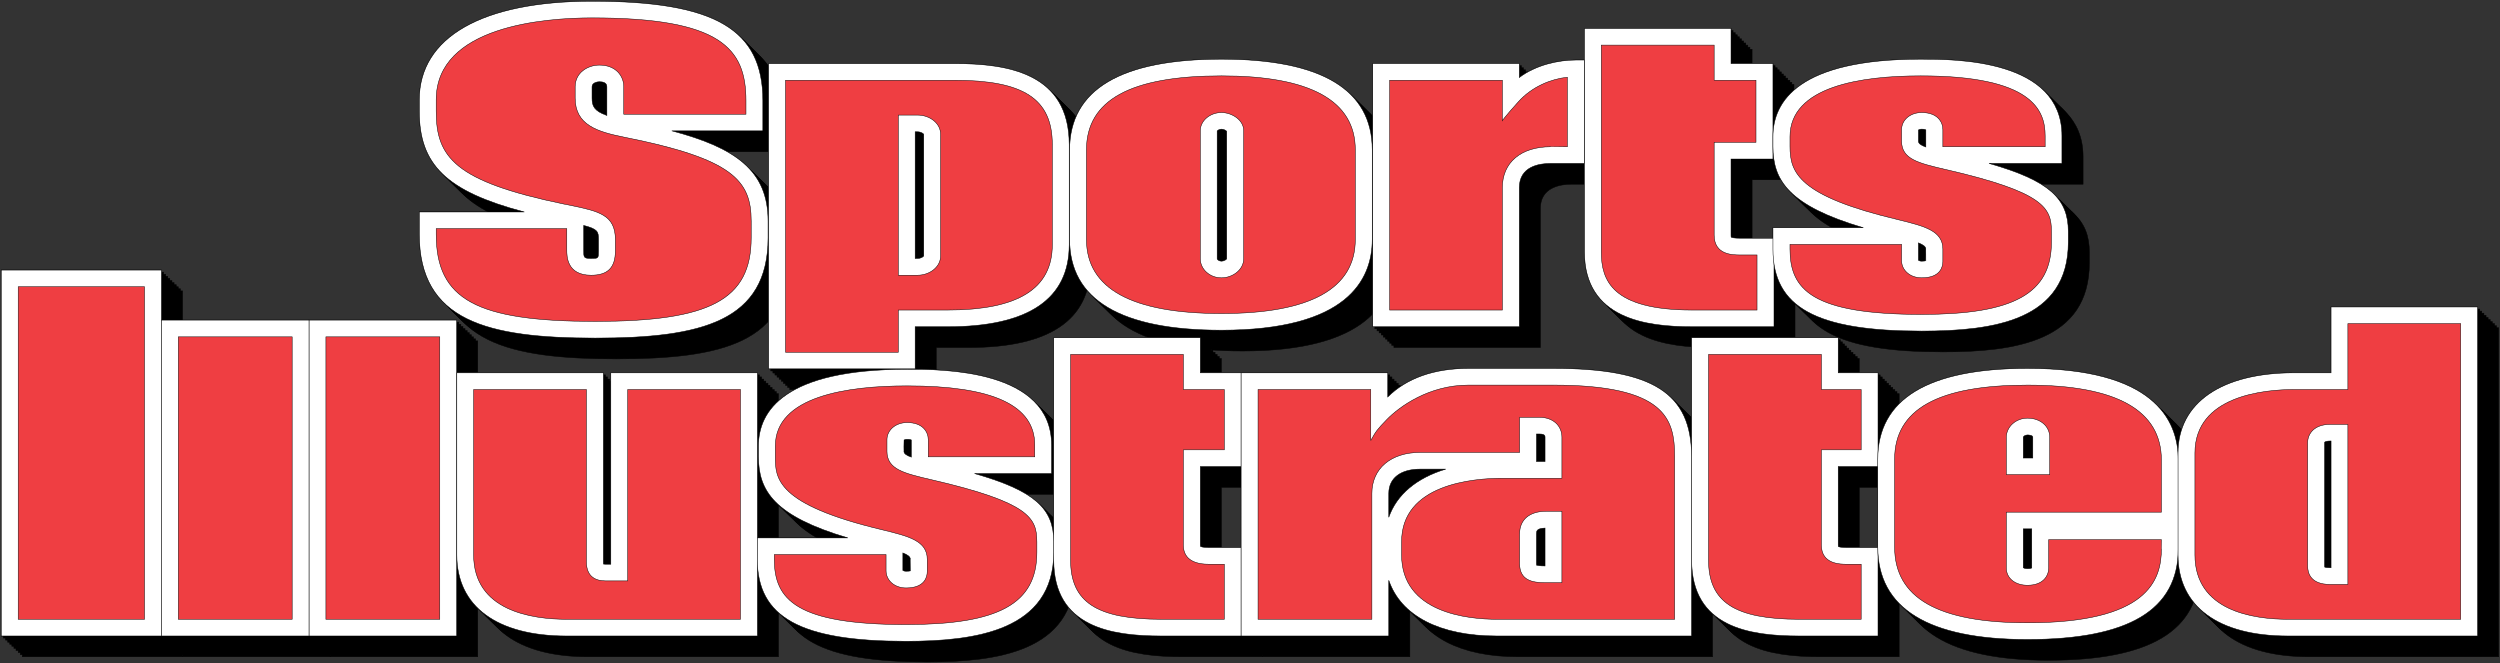 <svg version="1.1" id="Layer_1" xmlns="http://www.w3.org/2000/svg" xmlns:xlink="http://www.w3.org/1999/xlink" x="0px" y="0px" enable-background="new 0 0 306 100.8" xml:space="preserve" viewBox="-0.15 -0.15 302.21 80.17">
<rect x="-0.15" y="-0.15" width="302.21" height="80.17" fill="#333333" stroke="none"/>
<g>
	<g>
		<path stroke="#000000" stroke-width="0.057" d="M212.803,31.167c-0.817,0-1.071-0.093-1.133-0.131    c-0.008-0.028-0.021-0.088-0.021-0.252c0,0,0-7.581,0-9.202c1.287,0,5.064,0,5.064,0V10.048c0,0-3.777,0-5.064,0    c0-1.165,0-4.246,0-4.246h-1.004h-16.707v27.004c0,8.112,7.439,9.055,13.031,9.055h9.871V31.167H212.803z"/>
		<path stroke="#000000" stroke-width="0.057" d="M242.834,22.117c3.887,0,8.828,0,8.828,0v-3.333    c0-9.269-12.864-9.269-17.098-9.269c-14.747,0-17.851,5.101-17.851,9.382v1.161c0,4.134,1.915,7.173,10.932,9.839    c-4.585,0-10.932,0-10.932,0v2.579c0,7.047,5.213,9.913,17.983,9.913c8.769,0,17.726-1.279,17.726-10.76v-1.271    C252.423,26.343,250.137,24.209,242.834,22.117z M235.213,33.88c-0.092,0.025-0.245,0.049-0.516,0.049    c-0.198,0-0.344-0.057-0.39-0.098c0-0.033,0-1.263,0-2.112c0.621,0.241,0.905,0.476,0.905,0.758    C235.213,32.476,235.213,33.733,235.213,33.88z M235.213,18.05c0,0.025,0,1.18,0,2.089c-0.641-0.231-0.905-0.436-0.905-0.711    c0,0,0-1.302,0-1.353c0.046-0.039,0.191-0.106,0.39-0.106C235.058,17.969,235.175,18.039,235.213,18.05z"/>
		<polygon stroke="#000000" stroke-width="0.057" points="20.907,35.015 2.548,35.015 2.548,79.24 21.919,79.24 21.919,35.015       "/>
		<polygon stroke="#000000" stroke-width="0.057" points="56.591,41.055 39.763,41.055 39.763,79.24 57.599,79.24 57.599,41.055       "/>
		<polygon stroke="#000000" stroke-width="0.057" points="38.75,41.055 21.919,41.055 21.919,79.24 39.763,79.24 39.763,41.055       "/>
		<path stroke="#000000" stroke-width="0.057" d="M229.429,58.766V47.432c0,0-3.559,0-4.817,0c0-1.162,0-4.246,0-4.246h-1.004    h-16.704v26.883c0,8.131,6.961,9.172,13.025,9.172h9.5V68.557h-3.796c-0.664,0-0.918-0.073-1.004-0.114    c-0.008-0.051-0.018-0.178-0.018-0.178s0-7.882,0-9.499C225.87,58.766,229.429,58.766,229.429,58.766z"/>
		<path stroke="#000000" stroke-width="0.057" d="M152.438,58.766V47.432c0,0-3.672,0-4.941,0c0-1.162,0-4.246,0-4.246h-1.008    h-16.711v26.883c0,8.131,6.974,9.172,13.037,9.172h9.624V68.557h-3.92c-0.754,0-0.968-0.114-1.004-0.148    c-0.007-0.001-0.017-0.034-0.017-0.144c0,0,0-7.882,0-9.499C148.766,58.766,152.438,58.766,152.438,58.766z"/>
		<path stroke="#000000" stroke-width="0.057" d="M92.953,47.432H76.237c0,0,0,21.328,0,23.136c-0.304,0-0.64,0-0.64,0    c-0.115,0-0.198-0.004-0.249-0.02c-0.009-0.046-0.017-0.135-0.017-0.264V47.432H57.616v22.01c0,6.229,4.847,9.799,13.298,9.799    h23.042V47.432H92.953z"/>
		<path stroke="#000000" stroke-width="0.057" d="M120.198,59.606c4.106,0,9.326,0,9.326,0v-3.432    c0-9.167-13.151-9.167-17.471-9.167c-14.854,0-17.972,5.042-17.972,9.261v1.286c0,4.143,1.891,7.179,10.809,9.827    c-4.594,0-10.935,0-10.935,0v2.59c0,7.028,5.208,9.901,17.969,9.901c8.322,0,17.853-1.215,17.853-10.752v-1.272    C129.777,63.832,127.495,61.701,120.198,59.606z M111.672,55.563c0.042-0.036,0.188-0.091,0.381-0.091    c0.361,0,0.477,0.055,0.52,0.076c0,0.015,0,1.175,0,2.083c-0.645-0.227-0.901-0.44-0.901-0.722    C111.672,56.909,111.672,55.618,111.672,55.563z M112.444,71.371c-0.082,0.023-0.235,0.053-0.52,0.053    c-0.193,0-0.33-0.055-0.381-0.104c0-0.034,0-1.26,0-2.114c0.617,0.254,0.901,0.473,0.901,0.767    C112.444,69.972,112.444,71.228,112.444,71.371z"/>
		<path stroke="#000000" stroke-width="0.057" d="M247.488,46.896c-12.017,0-18.1,3.697-18.1,10.971v10.616    c0,7.414,6.083,11.184,18.1,11.184c12.271,0,18.234-3.582,18.234-10.969V57.977C265.723,52.921,262.558,46.896,247.488,46.896z     M247.488,54.937c0.034,0,0.648,0.004,0.648,0.278c0,0,0,1.489,0,2.509c-0.511,0-0.656,0-1.167,0c0-1.02,0-2.509,0-2.509    C246.97,55.107,247.218,54.937,247.488,54.937z M248.003,71.024c-0.035,0.015-0.159,0.074-0.515,0.074    c-0.28,0-0.455-0.07-0.519-0.112c0-0.054,0-3.348,0-4.697c0.115,0,0.835,0,1.033,0C248.003,66.405,248.003,71.002,248.003,71.024z    "/>
		<path stroke="#000000" stroke-width="0.057" d="M300.888,39.468H284.18c0,0,0,6.441,0,7.964c-1.344,0-4.436,0-4.436,0    c-8.806,0-14.057,3.627-14.057,9.7v12.31c0,6.229,4.845,9.799,13.291,9.799h22.921V39.468H300.888z M283.412,70.821V55.85    c0-0.096,0.271-0.17,0.635-0.17c0,0,0.107,0,0.133,0c0,1.649,0,13.656,0,15.315c-0.025,0-0.133,0-0.133,0    c-0.386,0-0.557-0.046-0.629-0.072C283.412,70.876,283.412,70.821,283.412,70.821z"/>
		<path stroke="#000000" stroke-width="0.057" d="M192.91,9.625c-2.14,0-4.855,0.592-6.852,2.106c0-0.23,0-1.683,0-1.683h-17.71    v31.813h17.71V25.047c0-2.543,2.386-2.93,3.806-2.93h4.046V9.625H192.91z"/>
		<path stroke="#000000" stroke-width="0.057" d="M190.173,46.896h-10.258c-4.18,0-7.492,1.186-9.767,3.461    c0-0.918,0-2.926,0-2.926h-17.711V79.24h17.844c0,0,0-4.104,0-6.723c1.456,4.261,6.101,6.723,13.054,6.723h23.537V57.555    C206.872,49.88,202.191,46.896,190.173,46.896z M188.139,54.831c0.15,0,0.382,0,0.382,0c0.64,0,0.64,0.258,0.64,0.384    c0,0,0,1.827,0,2.935c-0.278,0-0.57,0-1.021,0C188.139,58.142,188.139,55.987,188.139,54.831z M189.16,66.201    c0,1.179,0,3.406,0,4.575h-0.004c-0.618,0-0.893-0.052-1.01-0.087c-0.004-0.068-0.008-0.188-0.008-0.188v-3.614    C188.139,66.571,188.16,66.221,189.16,66.201z M170.281,62.005c0-1.837,1.416-2.933,3.802-2.933c0,0,1.975,0,3.084,0    c-3.539,1.074-5.919,3.077-6.886,5.823C170.281,64.05,170.281,62.005,170.281,62.005z"/>
		<path stroke="#000000" stroke-width="0.057" d="M83.601,18.189c4.833,0,11.012,0,11.012,0v-3.65    c0-8.653-5.779-12.03-20.633-12.03c-13.281,0-20.889,4.346-20.889,11.931v1.377c0,6.414,3.191,9.664,12.688,12.167    c-5.29,0-12.688,0-12.688,0v2.689c0,10.465,8.133,12.563,21.268,12.563c12.898,0,20.889-2.035,20.889-12.137v-2.011    C95.247,22.98,91.323,20.219,83.601,18.189z M72.955,32.583c0,0,0-2.1,0-2.967c1.708,0.439,1.793,0.759,1.793,1.696v1.375    c0,0.915-0.013,0.923-0.896,0.923C72.955,33.611,72.955,33.5,72.955,32.583z M75.755,12.841c0,0,0,2.369,0,3.485    c-1.556-0.561-1.785-1.166-1.785-2.104v-1.381c0-0.488,0.662-0.605,0.894-0.605C75.271,12.236,75.755,12.347,75.755,12.841z"/>
		<path stroke="#000000" stroke-width="0.057" d="M150.049,9.515c-12.178,0-18.354,3.692-18.354,10.971v10.826    c0,7.273,6.176,10.971,18.354,10.971c15.073,0,18.236-5.963,18.236-10.971V20.486C168.285,13.207,162.146,9.515,150.049,9.515z     M149.548,18.198c0.033-0.076,0.243-0.229,0.501-0.229c0.278,0,0.57,0.167,0.642,0.275c0,0.165,0,15.367,0,15.388    c-0.032,0.096-0.334,0.297-0.642,0.297c-0.271,0-0.501-0.181-0.501-0.277C149.548,33.651,149.548,18.291,149.548,18.198z"/>
		<path stroke="#000000" stroke-width="0.057" d="M117.729,10.048H96.315H95.32v36.903h17.711c0,0,0-3.811,0-5.09    c1.274,0,3.925,0,3.925,0c9.753,0,14.695-3.334,14.695-9.919V19.85C131.652,11.156,124.205,10.048,117.729,10.048z     M114.061,18.603c0,0.067,0,14.637,0,14.695c-0.039,0.078-0.284,0.313-0.768,0.313c0,0-0.18,0-0.262,0c0-1.664,0-13.662,0-15.32    c0.082,0,0.262,0,0.262,0C113.777,18.291,114.022,18.528,114.061,18.603z"/>
		<path stroke="#000000" stroke-width="0.057" d="M212.547,30.919c-0.825,0-1.068-0.103-1.134-0.136    c-0.008-0.023-0.025-0.093-0.025-0.26c0,0,0-7.581,0-9.194c1.3,0,5.069,0,5.069,0V9.794c0,0-3.77,0-5.069,0    c0-1.161,0-4.242,0-4.242h-1.003h-16.699v26.995c0,8.113,7.433,9.058,13.035,9.058h9.866V30.919H212.547z"/>
		<path stroke="#000000" stroke-width="0.057" d="M242.591,21.856c3.872,0,8.813,0,8.813,0v-3.32    c0-9.269-12.862-9.269-17.096-9.269c-14.747,0-17.851,5.097-17.851,9.377v1.165c0,4.128,1.919,7.164,10.943,9.833    c-4.599,0-10.943,0-10.943,0v2.587c0,7.038,5.216,9.905,17.982,9.905c8.767,0,17.728-1.273,17.728-10.754v-1.28    C252.167,26.093,249.884,23.958,242.591,21.856z M234.958,33.632c-0.085,0.02-0.248,0.049-0.519,0.049    c-0.197,0-0.34-0.066-0.386-0.099c0-0.042,0-1.271,0-2.117c0.618,0.249,0.904,0.477,0.904,0.765    C234.958,32.229,234.958,33.486,234.958,33.632z M234.958,17.807c0,0.01,0,1.178,0,2.08c-0.63-0.228-0.904-0.434-0.904-0.716    c0,0,0-1.299,0-1.347c0.046-0.041,0.188-0.1,0.386-0.1C234.791,17.724,234.923,17.783,234.958,17.807z"/>
		<polygon stroke="#000000" stroke-width="0.057" points="20.653,34.757 2.304,34.757 2.304,78.99 21.661,78.99 21.661,34.757       "/>
		<polygon stroke="#000000" stroke-width="0.057" points="56.333,40.81 39.502,40.81 39.502,78.99 57.341,78.99 57.341,40.81   "/>
		<polygon stroke="#000000" stroke-width="0.057" points="38.493,40.81 21.661,40.81 21.661,78.99 39.502,78.99 39.502,40.81   "/>
		<path stroke="#000000" stroke-width="0.057" d="M229.168,58.504V47.178c0,0-3.553,0-4.81,0c0-1.162,0-4.245,0-4.245h-1.008    H206.64v26.894c0,8.129,6.975,9.164,13.035,9.164h9.493V68.299h-3.787c-0.666,0-0.923-0.074-1.008-0.109    c-0.011-0.05-0.015-0.166-0.015-0.166s0-7.894,0-9.52C225.615,58.504,229.168,58.504,229.168,58.504z"/>
		<path stroke="#000000" stroke-width="0.057" d="M152.181,58.504V47.178c0,0-3.664,0-4.938,0c0-1.162,0-4.245,0-4.245h-1.012    h-16.708v26.894c0,8.129,6.971,9.164,13.041,9.164h9.616V68.299h-3.916c-0.751,0-0.975-0.114-1.008-0.142    c0,0-0.014-0.037-0.014-0.134c0,0,0-7.894,0-9.52C148.517,58.504,152.181,58.504,152.181,58.504z"/>
		<path stroke="#000000" stroke-width="0.057" d="M92.695,47.178H75.975c0,0,0,21.323,0,23.149c-0.296,0-0.635,0-0.635,0    c-0.124,0-0.193-0.016-0.25-0.026c-0.007-0.053-0.007-0.142-0.007-0.269V47.178H57.363v22.011c0,6.229,4.847,9.802,13.293,9.802    h23.043V47.178H92.695z"/>
		<path stroke="#000000" stroke-width="0.057" d="M119.946,59.354c4.105,0,9.321,0,9.321,0v-3.439    c0-9.164-13.143-9.164-17.458-9.164c-14.864,0-17.982,5.046-17.982,9.28v1.267c0,4.142,1.883,7.188,10.809,9.834    c-4.589,0-10.937,0-10.937,0v2.583c0,7.042,5.207,9.915,17.973,9.915c8.317,0,17.852-1.226,17.852-10.76v-1.273    C129.524,63.587,127.238,61.449,119.946,59.354z M111.415,55.308c0.052-0.035,0.188-0.093,0.395-0.093    c0.351,0,0.468,0.058,0.511,0.075c0,0.018,0,1.179,0,2.076c-0.635-0.218-0.905-0.427-0.905-0.696    C111.415,56.67,111.415,55.365,111.415,55.308z M112.186,71.124c-0.085,0.017-0.235,0.044-0.514,0.044    c-0.193,0-0.334-0.062-0.386-0.095c0-0.045,0-1.269,0-2.115c0.618,0.244,0.9,0.478,0.9,0.757    C112.186,69.715,112.186,70.973,112.186,71.124z"/>
		<path stroke="#000000" stroke-width="0.057" d="M247.231,46.646c-12.011,0-18.103,3.695-18.103,10.972v10.614    c0,7.426,6.092,11.188,18.103,11.188c12.266,0,18.234-3.592,18.234-10.974V57.722C265.466,52.675,262.305,46.646,247.231,46.646z     M247.231,54.68c0.03,0,0.652,0.005,0.652,0.284c0,0,0,1.501,0,2.518c-0.517,0-0.662,0-1.153,0c0-1.017,0-2.518,0-2.518    C246.73,54.854,246.961,54.68,247.231,54.68z M247.749,70.766c-0.038,0.031-0.157,0.083-0.518,0.083    c-0.28,0-0.455-0.072-0.501-0.104c0-0.07,0-3.362,0-4.706c0.088,0,0.817,0,1.019,0C247.749,66.154,247.749,70.746,247.749,70.766z    "/>
		<path stroke="#000000" stroke-width="0.057" d="M300.646,39.223h-16.715c0,0,0,6.438,0,7.955c-1.343,0-4.444,0-4.444,0    c-8.802,0-14.051,3.623-14.051,9.695v12.315c0,6.229,4.842,9.802,13.292,9.802h22.91V39.223H300.646z M283.146,70.563V55.602    c0-0.103,0.29-0.179,0.647-0.179c0,0,0.104,0,0.138,0c0,1.655,0,13.664,0,15.323c-0.034,0-0.138,0-0.138,0    c-0.382,0-0.563-0.057-0.63-0.077C283.164,70.63,283.146,70.563,283.146,70.563z"/>
		<path stroke="#000000" stroke-width="0.057" d="M192.653,9.374c-2.145,0-4.857,0.592-6.852,2.108c0-0.23,0-1.688,0-1.688h-17.715    v31.81h17.715V24.798c0-2.551,2.389-2.941,3.806-2.941h4.049V9.374H192.653z"/>
		<path stroke="#000000" stroke-width="0.057" d="M189.914,46.646H179.65c-4.174,0-7.488,1.188-9.75,3.45c0-0.913,0-2.919,0-2.919    h-17.72V78.99h17.835c0,0,0-4.109,0-6.73c1.463,4.267,6.113,6.73,13.063,6.73h23.549V57.298    C206.627,49.63,201.941,46.646,189.914,46.646z M187.886,54.575c0.159,0,0.388,0,0.388,0c0.633,0,0.633,0.267,0.633,0.389    c0,0,0,1.823,0,2.938c-0.278,0-0.569,0-1.021,0C187.886,57.892,187.886,55.735,187.886,54.575z M188.906,65.942    c0,1.189,0,3.413,0,4.59l0,0c-0.625,0-0.899-0.063-1.011-0.094c0-0.074-0.01-0.19-0.01-0.19v-3.604    C187.886,66.328,187.912,65.984,188.906,65.942z M170.016,61.751c0-1.828,1.43-2.928,3.81-2.928c0,0,1.983,0,3.09,0    c-3.54,1.081-5.93,3.074-6.899,5.821C170.016,63.795,170.016,61.751,170.016,61.751z"/>
		<path stroke="#000000" stroke-width="0.057" d="M83.353,17.938c4.827,0,11.002,0,11.002,0v-3.647    c0-8.66-5.776-12.03-20.632-12.03c-13.272,0-20.894,4.345-20.894,11.923v1.378c0,6.422,3.195,9.665,12.705,12.174    c-5.293,0-12.705,0-12.705,0v2.693c0,10.451,8.141,12.552,21.275,12.552c12.89,0,20.876-2.027,20.876-12.133v-2.02    C94.98,22.727,91.069,19.98,83.353,17.938z M72.701,32.336c0,0,0-2.106,0-2.973c1.704,0.444,1.79,0.755,1.79,1.694v1.38    c0,0.917-0.009,0.918-0.892,0.918C72.701,33.355,72.701,33.245,72.701,32.336z M75.507,12.592c0,0,0,2.363,0,3.482    c-1.561-0.56-1.794-1.156-1.794-2.108v-1.374c0-0.488,0.665-0.603,0.894-0.603C75.018,11.989,75.507,12.093,75.507,12.592z"/>
		<path stroke="#000000" stroke-width="0.057" d="M149.8,9.268c-12.182,0-18.358,3.69-18.358,10.966v10.823    c0,7.281,6.176,10.967,18.358,10.967c15.065,0,18.229-5.963,18.229-10.967V20.234C168.029,12.958,161.897,9.268,149.8,9.268z     M149.282,17.946c0.051-0.074,0.256-0.223,0.518-0.223c0.275,0,0.567,0.157,0.644,0.265c0,0.178,0,15.367,0,15.399    c-0.048,0.099-0.344,0.293-0.644,0.293c-0.279,0-0.518-0.175-0.518-0.287C149.282,33.394,149.282,18.039,149.282,17.946z"/>
		<path stroke="#000000" stroke-width="0.057" d="M117.47,9.794H96.066h-1.007v36.901h17.719c0,0,0-3.806,0-5.091    c1.274,0,3.933,0,3.933,0c9.747,0,14.683-3.335,14.683-9.909V19.602C131.394,10.909,123.956,9.794,117.47,9.794z M113.802,18.348    c0,0.07,0,14.639,0,14.701c-0.034,0.072-0.277,0.306-0.766,0.306c0,0-0.167,0-0.258,0c0-1.651,0-13.657,0-15.312    c0.091,0,0.258,0,0.258,0C113.525,18.043,113.769,18.279,113.802,18.348z"/>
		<path stroke="#000000" stroke-width="0.057" d="M212.288,30.666c-0.817,0-1.067-0.104-1.119-0.132    c-0.013-0.025-0.034-0.086-0.034-0.264c0,0,0-7.578,0-9.188c1.296,0,5.08,0,5.08,0V9.547c0,0-3.784,0-5.08,0    c0-1.165,0-4.244,0-4.244h-1.004h-16.708V32.29c0,8.123,7.442,9.058,13.041,9.058h9.876V30.666H212.288z"/>
		<path stroke="#000000" stroke-width="0.057" d="M242.323,21.615c3.887,0,8.829,0,8.829,0v-3.329c0-9.27-12.868-9.27-17.091-9.27    c-14.755,0-17.847,5.095-17.847,9.373v1.168c0,4.13,1.908,7.164,10.928,9.835c-4.585,0-10.928,0-10.928,0v2.583    c0,7.032,5.201,9.902,17.972,9.902c8.759,0,17.724-1.268,17.724-10.745v-1.281C251.91,25.851,249.62,23.709,242.323,21.615z     M234.706,33.376c-0.09,0.028-0.245,0.058-0.52,0.058c-0.198,0-0.34-0.065-0.39-0.095c0-0.047,0-1.273,0-2.128    c0.618,0.254,0.909,0.478,0.909,0.766C234.706,31.976,234.706,33.23,234.706,33.376z M234.706,17.553c0,0.013,0,1.182,0,2.089    c-0.641-0.231-0.909-0.439-0.909-0.729c0,0,0-1.292,0-1.343c0.05-0.036,0.191-0.102,0.39-0.102    C234.537,17.468,234.662,17.534,234.706,17.553z"/>
		<polygon stroke="#000000" stroke-width="0.057" points="20.397,34.512 2.05,34.512 2.05,78.733 21.404,78.733 21.404,34.512       "/>
		<polygon stroke="#000000" stroke-width="0.057" points="56.088,40.566 39.249,40.566 39.249,78.733 57.088,78.733 57.088,40.566       "/>
		<polygon stroke="#000000" stroke-width="0.057" points="38.236,40.566 21.404,40.566 21.404,78.733 39.249,78.733 39.249,40.566       "/>
		<path stroke="#000000" stroke-width="0.057" d="M228.91,58.252V46.936c0,0-3.549,0-4.81,0c0-1.174,0-4.252,0-4.252h-1.005    h-16.709v26.888c0,8.127,6.967,9.162,13.035,9.162h9.488v-10.69h-3.788c-0.664,0-0.921-0.073-1.008-0.104    c-0.004-0.051-0.014-0.17-0.014-0.17s0-7.893,0-9.517C225.361,58.252,228.91,58.252,228.91,58.252z"/>
		<path stroke="#000000" stroke-width="0.057" d="M151.924,58.252V46.936c0,0-3.659,0-4.938,0c0-1.174,0-4.252,0-4.252h-1.003    h-16.716v26.888c0,8.127,6.971,9.162,13.04,9.162h9.617v-10.69h-3.921c-0.746,0-0.961-0.104-1.004-0.13    c0-0.016-0.012-0.037-0.012-0.145c0,0,0-7.893,0-9.517C148.265,58.252,151.924,58.252,151.924,58.252z"/>
		<path stroke="#000000" stroke-width="0.057" d="M92.441,46.936h-16.72c0,0,0,21.31,0,23.129c-0.3,0-0.637,0-0.637,0    c-0.112,0-0.194-0.005-0.242-0.011c-0.004-0.057-0.021-0.134-0.021-0.267V46.936H57.106v22.006c0,6.224,4.847,9.792,13.292,9.792    H93.45V46.936H92.441z"/>
		<path stroke="#000000" stroke-width="0.057" d="M119.688,59.1c4.11,0,9.331,0,9.331,0v-3.433c0-9.171-13.148-9.171-17.467-9.171    c-14.868,0-17.982,5.047-17.982,9.272v1.279c0,4.139,1.892,7.184,10.814,9.837c-4.595,0-10.947,0-10.947,0v2.574    c0,7.048,5.212,9.92,17.981,9.92c8.313,0,17.849-1.23,17.849-10.766v-1.271C129.267,63.329,126.985,61.193,119.688,59.1z     M111.153,55.064c0.052-0.048,0.197-0.105,0.399-0.105c0.347,0,0.476,0.058,0.501,0.086c0,0.006,0,1.178,0,2.087    c-0.629-0.239-0.9-0.446-0.9-0.719C111.153,56.413,111.153,55.112,111.153,55.064z M111.928,70.873    c-0.084,0.02-0.23,0.042-0.509,0.042c-0.193,0-0.334-0.059-0.391-0.094c0-0.045,0-1.269,0-2.119c0.626,0.243,0.9,0.479,0.9,0.757    C111.928,69.459,111.928,70.714,111.928,70.873z"/>
		<path stroke="#000000" stroke-width="0.057" d="M246.978,46.4c-12.01,0-18.098,3.686-18.098,10.966V67.98    c0,7.42,6.088,11.182,18.098,11.182c12.271,0,18.23-3.592,18.23-10.973V57.481C265.208,52.426,262.047,46.4,246.978,46.4z     M246.978,54.43c0.031,0,0.644,0,0.644,0.279c0,0,0,1.496,0,2.514c-0.503,0-0.657,0-1.148,0c0-1.018,0-2.514,0-2.514    C246.473,54.604,246.707,54.43,246.978,54.43z M247.492,70.527c-0.033,0.017-0.149,0.071-0.515,0.071    c-0.284,0-0.458-0.066-0.505-0.107c0-0.067,0-3.359,0-4.707c0.093,0,0.825,0,1.02,0C247.492,65.902,247.492,70.502,247.492,70.527    z"/>
		<path stroke="#000000" stroke-width="0.057" d="M300.381,38.959h-16.71c0,0,0,6.455,0,7.977c-1.34,0-4.448,0-4.448,0    c-8.79,0-14.049,3.613-14.049,9.686v12.32c0,6.224,4.852,9.792,13.298,9.792h22.921V38.959H300.381z M282.901,70.325v-14.98    c0-0.092,0.271-0.176,0.639-0.176c0,0,0.104,0,0.131,0c0,1.666,0,13.665,0,15.325c-0.027,0-0.131,0-0.131,0    c-0.386,0-0.561-0.043-0.629-0.081C282.901,70.377,282.901,70.325,282.901,70.325z"/>
		<path stroke="#000000" stroke-width="0.057" d="M192.399,9.115c-2.138,0-4.855,0.607-6.846,2.112c0-0.23,0-1.68,0-1.68h-17.716    v31.8h17.716V24.543c0-2.559,2.384-2.928,3.808-2.928h4.042v-12.5H192.399z"/>
		<path stroke="#000000" stroke-width="0.057" d="M189.663,46.4h-10.261c-4.176,0-7.494,1.181-9.765,3.446c0-0.909,0-2.911,0-2.911    h-17.714v31.798h17.845c0,0,0-4.104,0-6.722c1.449,4.257,6.099,6.722,13.053,6.722h23.554V57.048    C206.375,49.383,201.687,46.4,189.663,46.4z M187.625,54.319c0.163,0,0.39,0,0.39,0c0.641,0,0.641,0.27,0.641,0.39    c0,0,0,1.833,0,2.94c-0.284,0-0.568,0-1.03,0C187.625,57.635,187.625,55.488,187.625,54.319z M188.655,65.689    c0,1.189,0,3.419,0,4.593h-0.01c-0.624,0-0.893-0.063-0.998-0.097c-0.01-0.07-0.022-0.188-0.022-0.188v-3.612    C187.625,66.072,187.655,65.722,188.655,65.689z M169.769,61.502c0-1.835,1.424-2.936,3.8-2.936c0,0,1.977,0,3.092,0    c-3.547,1.085-5.929,3.078-6.892,5.819C169.769,63.55,169.769,61.502,169.769,61.502z"/>
		<path stroke="#000000" stroke-width="0.057" d="M83.099,17.682c4.817,0,11.003,0,11.003,0v-3.644    c0-8.65-5.783-12.027-20.637-12.027c-13.271,0-20.886,4.341-20.886,11.922v1.383c0,6.412,3.196,9.659,12.688,12.169    c-5.285,0-12.688,0-12.688,0v2.687c0,10.451,8.138,12.558,21.263,12.558c12.907,0,20.904-2.029,20.904-12.13v-2.026    C94.746,22.48,90.816,19.726,83.099,17.682z M72.449,32.075c0,0,0-2.091,0-2.954c1.699,0.433,1.788,0.737,1.788,1.683v1.387    c0,0.907-0.007,0.907-0.892,0.907C72.449,33.099,72.449,32.992,72.449,32.075z M75.254,12.34c0,0,0,2.367,0,3.483    c-1.565-0.558-1.796-1.158-1.796-2.101V12.34c0-0.496,0.664-0.602,0.891-0.602C74.761,11.738,75.254,11.844,75.254,12.34z"/>
		<path stroke="#000000" stroke-width="0.057" d="M149.548,9.017c-12.188,0-18.363,3.686-18.363,10.964v10.824    c0,7.285,6.175,10.977,18.363,10.977c15.069,0,18.224-5.973,18.224-10.977V19.98C167.772,12.702,161.643,9.017,149.548,9.017z     M149.032,17.695c0.035-0.074,0.25-0.227,0.516-0.227c0.274,0,0.557,0.173,0.639,0.268c0,0.173,0,15.363,0,15.397    c-0.039,0.097-0.339,0.3-0.639,0.3c-0.276,0-0.516-0.188-0.516-0.292C149.032,33.141,149.032,17.785,149.032,17.695z"/>
		<path stroke="#000000" stroke-width="0.057" d="M117.212,9.547H95.813h-1.008v36.902h17.714c0,0,0-3.805,0-5.102    c1.275,0,3.934,0,3.934,0c9.746,0,14.689-3.332,14.689-9.904v-12.1C131.143,10.659,123.699,9.547,117.212,9.547z M113.551,18.102    c0,0.064,0,14.627,0,14.687c-0.031,0.078-0.288,0.311-0.773,0.311c0,0-0.167,0-0.258,0c0-1.645,0-13.653,0-15.312    c0.091,0,0.258,0,0.258,0C113.263,17.788,113.52,18.031,113.551,18.102z"/>
		<path stroke="#000000" stroke-width="0.057" d="M212.031,30.409c-0.819,0-1.069-0.093-1.121-0.12    c-0.008-0.027-0.023-0.095-0.023-0.262c0,0,0-7.579,0-9.203c1.294,0,5.065,0,5.065,0V9.295c0,0-3.771,0-5.065,0    c0-1.168,0-4.25,0-4.25h-1.009h-16.713v27.002c0,8.116,7.443,9.055,13.045,9.055h9.872V30.409H212.031z"/>
		<path stroke="#000000" stroke-width="0.057" d="M242.07,21.361c3.887,0,8.82,0,8.82,0v-3.324c0-9.271-12.86-9.271-17.086-9.271    c-14.755,0-17.849,5.099-17.849,9.371v1.171c0,4.129,1.909,7.167,10.926,9.833c-4.581,0-10.926,0-10.926,0v2.582    c0,7.037,5.205,9.912,17.973,9.912c8.764,0,17.725-1.283,17.725-10.76v-1.269C251.653,25.594,249.367,23.458,242.07,21.361z     M234.439,33.133c-0.073,0.019-0.227,0.04-0.511,0.04c-0.193,0-0.334-0.053-0.386-0.091c0-0.048,0-1.262,0-2.125    c0.618,0.25,0.896,0.486,0.896,0.765C234.439,31.723,234.439,32.982,234.439,33.133z M234.439,17.302c0,0.012,0,1.177,0,2.083    c-0.626-0.226-0.896-0.434-0.896-0.715c0,0,0-1.299,0-1.355c0.052-0.03,0.192-0.091,0.386-0.091    C234.282,17.223,234.415,17.284,234.439,17.302z"/>
		<polygon stroke="#000000" stroke-width="0.057" points="20.143,34.259 1.784,34.259 1.784,78.489 21.155,78.489 21.155,34.259       "/>
		<polygon stroke="#000000" stroke-width="0.057" points="55.831,40.311 38.991,40.311 38.991,78.489 56.835,78.489 56.835,40.311       "/>
		<polygon stroke="#000000" stroke-width="0.057" points="37.987,40.311 21.155,40.311 21.155,78.489 38.991,78.489 38.991,40.311       "/>
		<path stroke="#000000" stroke-width="0.057" d="M228.657,57.999V46.673c0,0-3.547,0-4.808,0c0-1.159,0-4.242,0-4.242h-1.012    H206.13v26.892c0,8.126,6.974,9.167,13.043,9.167h9.484V67.802h-3.793c-0.663,0-0.921-0.072-0.997-0.12    c-0.01-0.043-0.018-0.17-0.018-0.17s0-7.888,0-9.513C225.11,57.999,228.657,57.999,228.657,57.999z"/>
		<path stroke="#000000" stroke-width="0.057" d="M151.666,57.999V46.673c0,0-3.663,0-4.931,0c0-1.159,0-4.242,0-4.242h-1.005    h-16.716v26.892c0,8.126,6.97,9.167,13.04,9.167h9.612V67.802h-3.919c-0.748,0-0.957-0.125-0.991-0.146    c-0.013-0.005-0.021-0.035-0.021-0.144c0,0,0-7.888,0-9.513C148.002,57.999,151.666,57.999,151.666,57.999z"/>
		<path stroke="#000000" stroke-width="0.057" d="M92.184,46.673H75.473c0,0,0,21.33,0,23.149c-0.309,0-0.644,0-0.644,0    c-0.116,0-0.189-0.018-0.245-0.018c-0.004-0.063-0.013-0.147-0.013-0.271V46.673H56.857v22.008c0,6.239,4.842,9.809,13.287,9.809    h23.044V46.673H92.184z"/>
		<path stroke="#000000" stroke-width="0.057" d="M119.432,58.847c4.113,0,9.33,0,9.33,0v-3.424c0-9.173-13.147-9.173-17.476-9.173    c-14.854,0-17.969,5.047-17.969,9.276v1.276c0,4.136,1.888,7.174,10.806,9.828c-4.586,0-10.934,0-10.934,0v2.59    c0,7.029,5.202,9.9,17.972,9.9c8.309,0,17.853-1.214,17.853-10.755v-1.275C129.014,63.09,126.732,60.938,119.432,58.847z     M110.903,54.806c0.047-0.032,0.189-0.1,0.382-0.1c0.36,0,0.485,0.067,0.523,0.087c0,0.013,0,1.177,0,2.08    c-0.64-0.233-0.906-0.427-0.906-0.717C110.903,56.156,110.903,54.854,110.903,54.806z M111.685,70.621    c-0.09,0.02-0.241,0.048-0.524,0.048c-0.192,0-0.334-0.07-0.382-0.105c0-0.036,0-1.267,0-2.107    c0.623,0.242,0.906,0.472,0.906,0.765C111.685,69.221,111.685,70.47,111.685,70.621z"/>
		<path stroke="#000000" stroke-width="0.057" d="M246.73,46.148c-12.021,0-18.111,3.69-18.111,10.96v10.621    c0,7.417,6.091,11.182,18.111,11.182c12.271,0,18.225-3.59,18.225-10.967V57.223C264.955,52.173,261.788,46.148,246.73,46.148z     M246.73,54.175c0.021,0,0.637,0.007,0.637,0.285c0,0,0,1.494,0,2.52c-0.501,0-0.646,0-1.157,0c0-1.025,0-2.52,0-2.52    C246.21,54.357,246.454,54.175,246.73,54.175z M247.235,70.269c-0.027,0.016-0.15,0.077-0.505,0.077    c-0.292,0-0.457-0.063-0.521-0.11c0-0.056,0-3.351,0-4.697c0.105,0,0.833,0,1.025,0C247.235,65.653,247.235,70.248,247.235,70.269    z"/>
		<path stroke="#000000" stroke-width="0.057" d="M300.136,38.72h-16.718c0,0,0,6.437,0,7.953c-1.344,0-4.439,0-4.439,0    c-8.804,0-14.049,3.633-14.049,9.706v12.302c0,6.239,4.839,9.809,13.289,9.809h22.917V38.72H300.136z M282.641,70.064V55.103    c0-0.104,0.282-0.176,0.646-0.176c0,0,0.094,0,0.131,0c0,1.655,0,13.665,0,15.32c-0.037,0-0.131,0-0.131,0    c-0.386,0-0.561-0.05-0.63-0.083C282.648,70.119,282.641,70.064,282.641,70.064z"/>
		<path stroke="#000000" stroke-width="0.057" d="M192.133,8.864c-2.127,0-4.848,0.603-6.836,2.116c0-0.233,0-1.686,0-1.686    h-17.719v31.808h17.719V24.296c0-2.555,2.384-2.935,3.81-2.935h4.034V8.864H192.133z"/>
		<path stroke="#000000" stroke-width="0.057" d="M189.403,46.148h-10.258c-4.17,0-7.494,1.184-9.755,3.452    c0-0.915,0-2.928,0-2.928h-17.725v31.816h17.849c0,0,0-4.109,0-6.733c1.451,4.268,6.104,6.733,13.053,6.733h23.545V56.803    C206.112,49.137,201.441,46.148,189.403,46.148z M187.371,54.069c0.153,0,0.392,0,0.392,0c0.634,0,0.634,0.267,0.634,0.391    c0,0,0,1.821,0,2.94c-0.286,0-0.566,0-1.025,0C187.371,57.386,187.371,55.234,187.371,54.069z M188.396,65.437    c0,1.188,0,3.416,0,4.596l0,0c-0.626,0-0.9-0.057-1.008-0.095c-0.008-0.074-0.018-0.195-0.018-0.195v-3.6    C187.371,65.82,187.398,65.47,188.396,65.437z M169.515,61.252c0-1.839,1.429-2.938,3.808-2.938c0,0,1.97,0,3.077,0    c-3.535,1.082-5.919,3.085-6.885,5.832C169.515,63.296,169.515,61.252,169.515,61.252z"/>
		<path stroke="#000000" stroke-width="0.057" d="M82.842,17.433c4.825,0,11.01,0,11.01,0v-3.644    c0-8.655-5.791-12.035-20.641-12.035c-13.271,0-20.889,4.352-20.889,11.925v1.379c0,6.41,3.195,9.671,12.693,12.173    c-5.285,0-12.693,0-12.693,0v2.692c0,10.461,8.141,12.563,21.267,12.563c12.902,0,20.89-2.03,20.89-12.143v-2.011    C94.479,22.23,90.558,19.475,82.842,17.433z M72.195,31.833c0,0,0-2.1,0-2.964c1.699,0.434,1.788,0.74,1.788,1.694v1.376    c0,0.915-0.003,0.924-0.892,0.924C72.195,32.863,72.195,32.734,72.195,31.833z M74.997,12.093c0,0,0,2.36,0,3.479    c-1.562-0.563-1.792-1.161-1.792-2.104v-1.375c0-0.496,0.669-0.603,0.892-0.603C74.507,11.49,74.997,11.589,74.997,12.093z"/>
		<path stroke="#000000" stroke-width="0.057" d="M149.29,8.766c-12.182,0-18.354,3.686-18.354,10.967v10.829    c0,7.272,6.172,10.963,18.354,10.963c15.07,0,18.232-5.96,18.232-10.963V19.733C167.522,12.452,161.386,8.766,149.29,8.766z     M148.766,17.443c0.057-0.076,0.267-0.22,0.524-0.22c0.283,0,0.562,0.163,0.643,0.26c0,0.171,0,15.375,0,15.399    c-0.043,0.1-0.342,0.291-0.643,0.291c-0.275,0-0.524-0.178-0.524-0.277C148.766,32.896,148.766,17.537,148.766,17.443z"/>
		<path stroke="#000000" stroke-width="0.057" d="M116.957,9.295h-21.4h-1.008v36.906h17.72c0,0,0-3.809,0-5.099    c1.273,0,3.932,0,3.932,0c9.734,0,14.683-3.326,14.683-9.907V19.095C130.883,10.403,123.442,9.295,116.957,9.295z M113.301,17.855    c0,0.055,0,14.622,0,14.692c-0.039,0.074-0.287,0.316-0.772,0.316c0,0-0.175,0-0.261,0c0-1.656,0-13.675,0-15.326    c0.085,0,0.261,0,0.261,0C113.014,17.537,113.263,17.779,113.301,17.855z"/>
		<path stroke="#000000" stroke-width="0.057" d="M211.777,30.165c-0.815,0-1.066-0.102-1.132-0.125    c0-0.042-0.018-0.093-0.018-0.258c0,0,0-7.592,0-9.205c1.294,0,5.063,0,5.063,0V9.037c0,0-3.77,0-5.063,0c0-1.163,0-4.237,0-4.237    h-1.008h-16.702v26.991c0,8.13,7.435,9.056,13.031,9.056h9.874V30.165H211.777z"/>
		<path stroke="#000000" stroke-width="0.057" d="M241.817,21.104c3.882,0,8.816,0,8.816,0v-3.321c0-9.27-12.86-9.27-17.083-9.27    c-14.751,0-17.859,5.099-17.859,9.367v1.173c0,4.139,1.915,7.165,10.938,9.835c-4.585,0-10.938,0-10.938,0v2.586    c0,7.037,5.224,9.907,17.98,9.907c8.769,0,17.724-1.284,17.724-10.757V29.35C251.396,25.352,249.114,23.203,241.817,21.104z     M234.192,32.878c-0.079,0.022-0.238,0.052-0.521,0.052c-0.193,0-0.33-0.067-0.386-0.108c0-0.033,0-1.264,0-2.11    c0.626,0.241,0.906,0.475,0.906,0.763C234.192,31.475,234.192,32.729,234.192,32.878z M234.192,17.052c0,0.017,0,1.175,0,2.077    c-0.636-0.218-0.906-0.432-0.906-0.71c0,0,0-1.295,0-1.347c0.056-0.042,0.192-0.104,0.386-0.104    C234.033,16.967,234.151,17.029,234.192,17.052z"/>
		<polygon stroke="#000000" stroke-width="0.057" points="19.885,34.006 1.532,34.006 1.532,78.232 20.894,78.232 20.894,34.006       "/>
		<polygon stroke="#000000" stroke-width="0.057" points="55.578,40.054 38.738,40.054 38.738,78.232 56.582,78.232 56.582,40.054       "/>
		<polygon stroke="#000000" stroke-width="0.057" points="37.734,40.054 20.894,40.054 20.894,78.232 38.738,78.232 38.738,40.054       "/>
		<path stroke="#000000" stroke-width="0.057" d="M228.396,57.745V46.426c0,0-3.543,0-4.804,0c0-1.166,0-4.249,0-4.249h-1H205.88    v26.898c0,8.119,6.967,9.157,13.035,9.157h9.481V67.546h-3.785c-0.668,0-0.917-0.076-1.004-0.107c0-0.057-0.015-0.17-0.015-0.17    s0-7.892,0-9.523C224.854,57.745,228.396,57.745,228.396,57.745z"/>
		<path stroke="#000000" stroke-width="0.057" d="M151.407,57.745V46.426c0,0-3.661,0-4.93,0c0-1.166,0-4.249,0-4.249h-1h-16.721    v26.898c0,8.119,6.974,9.157,13.04,9.157h9.611V67.546h-3.911c-0.754,0-0.965-0.125-0.999-0.142    c-0.009-0.002-0.021-0.039-0.021-0.136c0,0,0-7.892,0-9.523C147.746,57.745,151.407,57.745,151.407,57.745z"/>
		<path stroke="#000000" stroke-width="0.057" d="M91.932,46.426H75.216c0,0,0,21.323,0,23.142c-0.31,0-0.635,0-0.635,0    c-0.124,0-0.198-0.015-0.253-0.017c-0.009-0.057-0.013-0.136-0.013-0.267V46.426H56.599v22.017c0,6.221,4.843,9.79,13.289,9.79    h23.043V46.426H91.932z"/>
		<path stroke="#000000" stroke-width="0.057" d="M119.173,58.599c4.109,0,9.334,0,9.334,0v-3.436    c0-9.165-13.151-9.165-17.472-9.165c-14.863,0-17.982,5.041-17.982,9.274v1.27c0,4.151,1.897,7.19,10.82,9.838    c-4.586,0-10.943,0-10.943,0v2.584c0,7.034,5.217,9.899,17.972,9.899c8.317,0,17.853-1.219,17.853-10.747v-1.27    C128.756,62.837,126.474,60.693,119.173,58.599z M110.646,54.554c0.047-0.034,0.197-0.094,0.39-0.094    c0.356,0,0.481,0.06,0.516,0.077c0,0.017,0,1.19,0,2.084c-0.64-0.227-0.905-0.43-0.905-0.718    C110.646,55.903,110.646,54.609,110.646,54.554z M111.423,70.371c-0.086,0.015-0.236,0.042-0.52,0.042    c-0.184,0-0.334-0.058-0.386-0.088c0-0.043,0-1.271,0-2.124c0.627,0.247,0.906,0.471,0.906,0.763    C111.423,68.964,111.423,70.219,111.423,70.371z"/>
		<path stroke="#000000" stroke-width="0.057" d="M246.473,45.895c-12.012,0-18.104,3.688-18.104,10.975v10.604    c0,7.418,6.092,11.186,18.104,11.186c12.264,0,18.232-3.589,18.232-10.969V56.965C264.705,51.92,261.541,45.895,246.473,45.895z     M246.473,53.927c0.023,0,0.638,0,0.638,0.285c0,0,0,1.489,0,2.511c-0.501,0-0.656,0-1.153,0c0-1.021,0-2.511,0-2.511    C245.957,54.104,246.2,53.927,246.473,53.927z M246.987,70.016c-0.036,0.017-0.169,0.081-0.515,0.081    c-0.293,0-0.456-0.064-0.516-0.108c0-0.068,0-3.357,0-4.705c0.104,0,0.829,0,1.03,0C246.987,65.403,246.987,69.997,246.987,70.016    z"/>
		<path stroke="#000000" stroke-width="0.057" d="M299.871,38.469h-16.707c0,0,0,6.435,0,7.957c-1.344,0-4.436,0-4.436,0    c-8.803,0-14.062,3.621-14.062,9.691v12.325c0,6.221,4.842,9.79,13.302,9.79h22.909V38.469H299.871z M282.385,69.805V54.85    c0-0.103,0.282-0.18,0.638-0.18c0,0,0.115,0,0.142,0c0,1.651,0,13.666,0,15.318c-0.026,0-0.142,0-0.142,0    c-0.374,0-0.549-0.051-0.626-0.068C282.396,69.864,282.385,69.805,282.385,69.805z"/>
		<path stroke="#000000" stroke-width="0.057" d="M191.889,8.615c-2.14,0-4.852,0.6-6.846,2.109c0-0.229,0-1.688,0-1.688h-17.716    v31.81h17.716v-16.8c0-2.557,2.388-2.943,3.804-2.943h4.054V8.615H191.889z"/>
		<path stroke="#000000" stroke-width="0.057" d="M189.156,45.895h-10.264c-4.179,0-7.495,1.189-9.769,3.453    c0-0.918,0-2.922,0-2.922h-17.717v31.807h17.851c0,0,0-4.1,0-6.73c1.455,4.27,6.107,6.73,13.053,6.73h23.556v-21.69    C205.866,48.883,201.18,45.895,189.156,45.895z M187.114,53.819c0.153,0,0.396,0,0.396,0c0.633,0,0.633,0.259,0.633,0.393    c0,0,0,1.828,0,2.937c-0.278,0-0.566,0-1.028,0C187.114,57.141,187.114,54.986,187.114,53.819z M188.143,65.189    c0,1.187,0,3.409,0,4.585h-0.004c-0.625,0-0.899-0.06-1.007-0.097c-0.01-0.07-0.018-0.184-0.018-0.184v-3.605    C187.114,65.57,187.139,65.224,188.143,65.189z M169.258,61.01c0-1.851,1.422-2.946,3.81-2.946c0,0,1.968,0,3.088,0    c-3.549,1.088-5.934,3.08-6.897,5.833C169.258,63.052,169.258,61.01,169.258,61.01z"/>
		<path stroke="#000000" stroke-width="0.057" d="M82.581,17.178c4.83,0,11.015,0,11.015,0v-3.646    c0-8.652-5.787-12.023-20.633-12.023c-13.284,0-20.897,4.339-20.897,11.923v1.377c0,6.416,3.2,9.659,12.692,12.163    c-5.288,0-12.692,0-12.692,0v2.701c0,10.455,8.137,12.557,21.275,12.557c12.895,0,20.886-2.031,20.886-12.133v-2.016    C94.227,21.985,90.309,19.217,82.581,17.178z M71.939,31.573c0,0,0-2.098,0-2.96c1.693,0.442,1.784,0.75,1.784,1.694v1.378    c0,0.914-0.01,0.917-0.893,0.917C71.939,32.602,71.939,32.492,71.939,31.573z M74.735,11.837c0,0,0,2.364,0,3.479    c-1.562-0.552-1.78-1.157-1.78-2.094v-1.385c0-0.491,0.656-0.601,0.888-0.601C74.245,11.237,74.735,11.338,74.735,11.837z"/>
		<path stroke="#000000" stroke-width="0.057" d="M149.032,8.513c-12.178,0-18.358,3.69-18.358,10.964v10.829    c0,7.272,6.18,10.97,18.358,10.97c15.068,0,18.233-5.964,18.233-10.97V19.478C167.266,12.203,161.138,8.513,149.032,8.513z     M148.517,17.188c0.043-0.064,0.249-0.221,0.515-0.221c0.283,0,0.566,0.165,0.634,0.265c0,0.177,0,15.371,0,15.398    c-0.033,0.099-0.327,0.3-0.634,0.3c-0.274,0-0.515-0.18-0.515-0.29C148.517,32.64,148.517,17.284,148.517,17.188z"/>
		<path stroke="#000000" stroke-width="0.057" d="M116.707,9.037H95.303H94.3v36.902h17.711c0,0,0-3.805,0-5.093    c1.282,0,3.941,0,3.941,0c9.739,0,14.675-3.332,14.675-9.899V18.843C130.626,10.156,123.192,9.037,116.707,9.037z M113.043,17.604    c0,0.055,0,14.625,0,14.686c-0.034,0.074-0.282,0.313-0.775,0.313c0,0-0.172,0-0.258,0c0-1.655,0-13.655,0-15.315    c0.086,0,0.258,0,0.258,0C112.761,17.287,113.01,17.521,113.043,17.604z"/>
		<path stroke="#000000" stroke-width="0.057" d="M211.522,29.91c-0.817,0-1.065-0.09-1.119-0.129    c-0.019-0.027-0.028-0.083-0.028-0.253c0,0,0-7.584,0-9.196c1.287,0,5.066,0,5.066,0V8.794c0,0-3.779,0-5.066,0    c0-1.164,0-4.25,0-4.25h-1.008H192.66v26.996c0,8.118,7.434,9.067,13.037,9.067h9.863V29.91H211.522z"/>
		<path stroke="#000000" stroke-width="0.057" d="M241.565,20.86c3.887,0,8.822,0,8.822,0v-3.326    c0-9.273-12.864-9.273-17.092-9.273c-14.757,0-17.854,5.1-17.854,9.38V18.8c0,4.139,1.913,7.165,10.934,9.837    c-4.595,0-10.934,0-10.934,0v2.586c0,7.042,5.209,9.907,17.983,9.907c8.759,0,17.718-1.279,17.718-10.751V29.1    C251.143,25.091,248.86,22.954,241.565,20.86z M233.937,32.626c-0.09,0.019-0.239,0.049-0.512,0.049    c-0.204,0-0.348-0.064-0.392-0.107c0-0.025,0-1.26,0-2.101c0.613,0.24,0.903,0.465,0.903,0.756    C233.937,31.224,233.937,32.476,233.937,32.626z M233.937,16.796c0,0.022,0,1.182,0,2.089c-0.641-0.229-0.903-0.438-0.903-0.719    c0,0,0-1.298,0-1.347c0.044-0.038,0.188-0.107,0.392-0.107C233.779,16.711,233.904,16.781,233.937,16.796z"/>
		<polygon stroke="#000000" stroke-width="0.057" points="19.633,33.756 1.278,33.756 1.278,77.976 20.637,77.976 20.637,33.756       "/>
		<polygon stroke="#000000" stroke-width="0.057" points="55.316,39.801 38.485,39.801 38.485,77.976 56.325,77.976 56.325,39.801       "/>
		<polygon stroke="#000000" stroke-width="0.057" points="37.476,39.801 20.637,39.801 20.637,77.976 38.485,77.976 38.485,39.801       "/>
		<path stroke="#000000" stroke-width="0.057" d="M228.15,57.499V46.17c0,0-3.551,0-4.808,0c0-1.162,0-4.24,0-4.24h-1.008h-16.716    v26.884c0,8.129,6.971,9.162,13.039,9.162h9.492V67.295h-3.792c-0.664,0-0.916-0.08-1.004-0.115    c-0.004-0.048-0.012-0.167-0.012-0.167s0-7.894,0-9.514C224.6,57.499,228.15,57.499,228.15,57.499z"/>
		<path stroke="#000000" stroke-width="0.057" d="M151.16,57.499V46.17c0,0-3.663,0-4.941,0c0-1.162,0-4.24,0-4.24h-1.003h-16.708    v26.884c0,8.129,6.965,9.162,13.031,9.162h9.621V67.295h-3.917c-0.755,0-0.969-0.115-1.012-0.139c0-0.011-0.013-0.044-0.013-0.144    c0,0,0-7.894,0-9.514C147.497,57.499,151.16,57.499,151.16,57.499z"/>
		<path stroke="#000000" stroke-width="0.057" d="M91.67,46.17H74.962c0,0,0,21.327,0,23.146c-0.3,0-0.647,0-0.647,0    c-0.115,0-0.184-0.008-0.245-0.024c-0.003-0.052-0.013-0.141-0.013-0.263V46.17H56.333v22.015c0,6.228,4.85,9.791,13.296,9.791    h23.057V46.17H91.67z"/>
		<path stroke="#000000" stroke-width="0.057" d="M118.921,58.349c4.118,0,9.329,0,9.329,0V54.92    c0-9.173-13.147-9.173-17.471-9.173c-14.855,0-17.968,5.04-17.968,9.268v1.281c0,4.146,1.883,7.186,10.804,9.832    c-4.584,0-10.937,0-10.937,0v2.592c0,7.028,5.211,9.903,17.972,9.903c8.313,0,17.857-1.231,17.857-10.765v-1.27    C128.508,62.578,126.217,60.445,118.921,58.349z M110.394,54.303c0.051-0.041,0.191-0.091,0.385-0.091    c0.356,0,0.48,0.055,0.52,0.075c0,0.015,0,1.185,0,2.092c-0.639-0.232-0.904-0.447-0.904-0.721    C110.394,55.658,110.394,54.357,110.394,54.303z M111.169,70.117c-0.085,0.022-0.234,0.042-0.519,0.042    c-0.198,0-0.335-0.053-0.381-0.095c0-0.045,0-1.261,0-2.115c0.617,0.24,0.9,0.476,0.9,0.771    C111.169,68.72,111.169,69.972,111.169,70.117z"/>
		<path stroke="#000000" stroke-width="0.057" d="M246.218,45.645c-12.011,0-18.105,3.692-18.105,10.972V67.23    c0,7.412,6.095,11.174,18.105,11.174c12.26,0,18.23-3.574,18.23-10.963V56.721C264.448,51.664,261.287,45.645,246.218,45.645z     M246.218,53.682c0.03,0,0.639,0,0.639,0.278c0,0,0,1.488,0,2.509c-0.501,0-0.656,0-1.157,0c0-1.021,0-2.509,0-2.509    C245.699,53.854,245.943,53.682,246.218,53.682z M246.73,69.76c-0.037,0.027-0.156,0.087-0.513,0.087    c-0.29,0-0.459-0.072-0.519-0.114c0-0.061,0-3.356,0-4.699c0.104,0,0.829,0,1.031,0C246.73,65.151,246.73,69.742,246.73,69.76z"/>
		<path stroke="#000000" stroke-width="0.057" d="M299.623,38.215h-16.712c0,0,0,6.439,0,7.955c-1.338,0-4.445,0-4.445,0    c-8.798,0-14.048,3.624-14.048,9.706v12.309c0,6.228,4.84,9.791,13.294,9.791h22.911V38.215H299.623z M282.13,69.567V54.594    c0-0.097,0.284-0.18,0.639-0.18c0,0,0.104,0,0.143,0c0,1.649,0,13.662,0,15.324c-0.039,0-0.143,0-0.143,0    c-0.372,0-0.549-0.039-0.621-0.076C282.138,69.625,282.13,69.567,282.13,69.567z"/>
		<path stroke="#000000" stroke-width="0.057" d="M191.63,8.365c-2.14,0-4.85,0.597-6.84,2.11c0-0.23,0-1.681,0-1.681h-17.722    v31.813h17.722V23.791c0-2.543,2.38-2.93,3.8-2.93h4.05V8.365H191.63z"/>
		<path stroke="#000000" stroke-width="0.057" d="M188.899,45.645h-10.267c-4.18,0-7.484,1.18-9.757,3.459c0-0.914,0-2.934,0-2.934    H151.16v31.806h17.835c0,0,0-4.101,0-6.729c1.458,4.272,6.114,6.729,13.058,6.729h23.557v-21.68    C205.609,48.626,200.917,45.645,188.899,45.645z M186.86,53.575c0.16,0,0.396,0,0.396,0c0.64,0,0.64,0.256,0.64,0.385    c0,0,0,1.83,0,2.933c-0.292,0-0.58,0-1.035,0C186.86,56.889,186.86,54.735,186.86,53.575z M187.896,64.944c0,1.184,0,3.411,0,4.59    h-0.01c-0.626,0-0.893-0.073-1.008-0.108c-0.01-0.07-0.018-0.186-0.018-0.186v-3.609C186.86,65.319,186.896,64.973,187.896,64.944    z M168.995,60.756c0-1.84,1.428-2.944,3.813-2.944c0,0,1.969,0,3.084,0c-3.539,1.079-5.923,3.086-6.897,5.833    C168.995,62.798,168.995,60.756,168.995,60.756z"/>
		<path stroke="#000000" stroke-width="0.057" d="M82.324,16.927c4.833,0,11.015,0,11.015,0v-3.646    c0-8.651-5.787-12.026-20.632-12.026c-13.279,0-20.89,4.341-20.89,11.919v1.379c0,6.422,3.191,9.671,12.693,12.18    c-5.285,0-12.693,0-12.693,0v2.686c0,10.464,8.137,12.551,21.267,12.551c12.903,0,20.89-2.022,20.89-12.126v-2.011    C93.973,21.728,90.054,18.969,82.324,16.927z M71.682,31.332c0,0,0-2.111,0-2.974c1.706,0.438,1.792,0.751,1.792,1.69v1.383    c0,0.914-0.009,0.928-0.901,0.928C71.682,32.359,71.682,32.239,71.682,31.332z M74.481,11.585c0,0,0,2.364,0,3.485    c-1.551-0.557-1.784-1.166-1.784-2.104v-1.381c0-0.489,0.66-0.603,0.893-0.603C74.002,10.982,74.481,11.093,74.481,11.585z"/>
		<path stroke="#000000" stroke-width="0.057" d="M148.775,8.261c-12.174,0-18.35,3.686-18.35,10.964v10.822    c0,7.289,6.175,10.981,18.35,10.981c15.064,0,18.239-5.97,18.239-10.981V19.226C167.015,11.947,160.879,8.261,148.775,8.261z     M148.265,16.94c0.044-0.072,0.252-0.229,0.511-0.229c0.282,0,0.574,0.162,0.644,0.271c0,0.175,0,15.369,0,15.4    c-0.034,0.093-0.334,0.292-0.644,0.292c-0.267,0-0.511-0.183-0.511-0.278C148.265,32.397,148.265,17.03,148.265,16.94z"/>
		<path stroke="#000000" stroke-width="0.057" d="M116.445,8.794H95.049h-1.012V45.7h17.715c0,0,0-3.822,0-5.093    c1.279,0,3.942,0,3.942,0c9.736,0,14.674-3.332,14.674-9.921V18.593C130.369,9.905,122.927,8.794,116.445,8.794z M112.787,17.346    c0,0.062,0,14.63,0,14.694c-0.038,0.08-0.287,0.318-0.768,0.318c0,0-0.176,0-0.267,0c0-1.668,0-13.667,0-15.322    c0.091,0,0.267,0,0.267,0C112.5,17.037,112.749,17.274,112.787,17.346z"/>
		<path stroke="#000000" stroke-width="0.057" d="M211.268,29.664c-0.811,0-1.063-0.097-1.119-0.131    c-0.021-0.024-0.031-0.096-0.031-0.259c0,0,0-7.582,0-9.193c1.288,0,5.071,0,5.071,0V8.539c0,0-3.783,0-5.071,0    c0-1.166,0-4.241,0-4.241h-1.007h-16.703v27c0,8.109,7.433,9.05,13.037,9.05h9.872V29.664H211.268z"/>
		<path stroke="#000000" stroke-width="0.057" d="M241.307,20.602c3.879,0,8.818,0,8.818,0v-3.318    c0-9.281-12.868-9.281-17.088-9.281c-14.748,0-17.849,5.104-17.849,9.382v1.167c0,4.13,1.917,7.167,10.93,9.837    c-4.585,0-10.93,0-10.93,0v2.584c0,7.038,5.212,9.902,17.977,9.902c8.769,0,17.726-1.271,17.726-10.758v-1.269    C250.891,24.839,248.607,22.705,241.307,20.602z M233.682,32.383c-0.087,0.014-0.238,0.034-0.517,0.034    c-0.191,0-0.338-0.058-0.39-0.091c0-0.04,0-1.269,0-2.117c0.622,0.239,0.906,0.479,0.906,0.766    C233.682,30.974,233.682,32.229,233.682,32.383z M233.682,16.546c0,0.018,0,1.178,0,2.086c-0.636-0.229-0.906-0.434-0.906-0.722    c0,0,0-1.292,0-1.346c0.052-0.038,0.198-0.095,0.39-0.095C233.521,16.468,233.646,16.525,233.682,16.546z"/>
		<polygon stroke="#000000" stroke-width="0.057" points="19.38,33.505 1.021,33.505 1.021,77.733 20.379,77.733 20.379,33.505       "/>
		<polygon stroke="#000000" stroke-width="0.057" points="55.063,39.56 38.227,39.56 38.227,77.733 56.067,77.733 56.067,39.56       "/>
		<polygon stroke="#000000" stroke-width="0.057" points="37.224,39.56 20.379,39.56 20.379,77.733 38.227,77.733 38.227,39.56       "/>
		<path stroke="#000000" stroke-width="0.057" d="M227.894,57.246V45.919c0,0-3.561,0-4.817,0c0-1.165,0-4.245,0-4.245h-0.994    h-16.713v26.897c0,8.123,6.963,9.162,13.035,9.162h9.489V67.05h-3.793c-0.658,0-0.915-0.076-1.002-0.114    c-0.003-0.051-0.022-0.168-0.022-0.168s0-7.893,0-9.521C224.333,57.246,227.894,57.246,227.894,57.246z"/>
		<path stroke="#000000" stroke-width="0.057" d="M150.907,57.246V45.919c0,0-3.664,0-4.945,0c0-1.165,0-4.245,0-4.245h-1.003    H128.25v26.897c0,8.123,6.962,9.162,13.044,9.162h9.613V67.05h-3.92c-0.755,0-0.965-0.119-1.003-0.145    c0-0.007-0.021-0.041-0.021-0.138c0,0,0-7.893,0-9.521C147.243,57.246,150.907,57.246,150.907,57.246z"/>
		<path stroke="#000000" stroke-width="0.057" d="M91.417,45.919H74.709c0,0,0,21.328,0,23.151c-0.304,0-0.647,0-0.647,0    c-0.111,0-0.189-0.014-0.245-0.031c0-0.046-0.013-0.135-0.013-0.262V45.919H56.088v22.016c0,6.223,4.838,9.799,13.294,9.799    h23.043V45.919H91.417z"/>
		<path stroke="#000000" stroke-width="0.057" d="M118.672,58.1c4.105,0,9.321,0,9.321,0v-3.438c0-9.161-13.147-9.161-17.467-9.161    c-14.854,0-17.981,5.042-17.981,9.272v1.274c0,4.14,1.891,7.176,10.813,9.828c-4.589,0-10.933,0-10.933,0v2.583    c0,7.04,5.203,9.905,17.977,9.905c8.308,0,17.848-1.219,17.848-10.746v-1.281C128.25,62.333,125.963,60.188,118.672,58.1z     M110.136,54.053c0.051-0.035,0.193-0.101,0.39-0.101c0.357,0,0.476,0.065,0.51,0.088c0,0.013,0,1.175,0,2.077    c-0.634-0.22-0.9-0.436-0.9-0.709C110.136,55.408,110.136,54.11,110.136,54.053z M110.912,69.863    c-0.078,0.021-0.236,0.053-0.51,0.053c-0.198,0-0.344-0.068-0.392-0.104c0-0.038,0-1.262,0-2.115    c0.623,0.247,0.901,0.485,0.901,0.762C110.912,68.459,110.912,69.715,110.912,69.863z"/>
		<path stroke="#000000" stroke-width="0.057" d="M245.965,45.389c-12.011,0-18.104,3.697-18.104,10.972v10.613    c0,7.426,6.094,11.179,18.104,11.179c12.264,0,18.23-3.577,18.23-10.958V56.469C264.195,51.409,261.034,45.389,245.965,45.389z     M245.965,53.427c0.028,0,0.635,0.007,0.635,0.285c0,0,0,1.486,0,2.504c-0.497,0-0.656,0-1.147,0c0-1.018,0-2.504,0-2.504    C245.452,53.598,245.689,53.427,245.965,53.427z M246.473,69.513c-0.034,0.021-0.157,0.071-0.508,0.071    c-0.29,0-0.463-0.05-0.513-0.1c0-0.067,0-3.356,0-4.703c0.096,0,0.831,0,1.021,0C246.473,64.896,246.473,69.494,246.473,69.513z"/>
		<path stroke="#000000" stroke-width="0.057" d="M299.37,37.961h-16.713c0,0,0,6.436,0,7.958c-1.343,0-4.448,0-4.448,0    c-8.792,0-14.053,3.632-14.053,9.705v12.311c0,6.223,4.852,9.799,13.291,9.799h22.927V37.961H299.37z M281.873,69.313V54.339    c0-0.095,0.283-0.168,0.639-0.168c0,0,0.111,0,0.146,0c0,1.657,0,13.666,0,15.321c-0.034,0-0.146,0-0.146,0    c-0.374,0-0.559-0.051-0.626-0.077C281.886,69.375,281.873,69.313,281.873,69.313z"/>
		<path stroke="#000000" stroke-width="0.057" d="M191.379,8.12c-2.133,0-4.849,0.588-6.852,2.108c0-0.239,0-1.689,0-1.689H166.82    v31.809h17.707V23.545c0-2.553,2.385-2.943,3.81-2.943h4.042V8.12H191.379z"/>
		<path stroke="#000000" stroke-width="0.057" d="M188.646,45.389h-10.26c-4.182,0-7.494,1.189-9.763,3.453    c0-0.916,0-2.923,0-2.923h-17.716v31.814h17.848c0,0,0-4.113,0-6.726c1.451,4.253,6.096,6.726,13.049,6.726h23.545V56.048    C205.349,48.375,200.668,45.389,188.646,45.389z M186.607,53.322c0.159,0,0.386,0,0.386,0c0.645,0,0.645,0.261,0.645,0.39    c0,0,0,1.819,0,2.928c-0.287,0-0.575,0-1.03,0C186.607,56.632,186.607,54.481,186.607,53.322z M187.638,64.691    c0,1.178,0,3.408,0,4.588h-0.013c-0.614,0-0.889-0.059-1.004-0.098c0-0.073-0.014-0.188-0.014-0.188v-3.604    C186.607,65.063,186.629,64.712,187.638,64.691z M168.755,60.496c0-1.831,1.413-2.938,3.81-2.938c0,0,1.96,0,3.071,0    c-3.543,1.078-5.927,3.082-6.881,5.826C168.755,62.536,168.755,60.496,168.755,60.496z"/>
		<path stroke="#000000" stroke-width="0.057" d="M82.074,16.679c4.834,0,11.007,0,11.007,0v-3.647    c0-8.655-5.784-12.03-20.633-12.03c-13.276,0-20.886,4.346-20.886,11.931v1.375c0,6.415,3.183,9.664,12.694,12.167    c-5.29,0-12.694,0-12.694,0v2.689c0,10.461,8.134,12.569,21.267,12.569c12.891,0,20.89-2.031,20.89-12.146v-2.01    C93.72,21.468,89.799,18.722,82.074,16.679z M71.427,31.08c0,0,0-2.104,0-2.967c1.7,0.438,1.784,0.755,1.784,1.694v1.376    c0,0.912-0.007,0.922-0.887,0.922C71.427,32.105,71.427,31.991,71.427,31.08z M74.229,11.338c0,0,0,2.36,0,3.479    c-1.559-0.55-1.793-1.161-1.793-2.104v-1.375c0-0.488,0.664-0.6,0.904-0.6C73.74,10.738,74.229,10.837,74.229,11.338z"/>
		<path stroke="#000000" stroke-width="0.057" d="M148.527,8.003c-12.184,0-18.367,3.692-18.367,10.977v10.827    c0,7.269,6.184,10.97,18.367,10.97c15.064,0,18.23-5.972,18.23-10.97V18.98C166.757,11.695,160.627,8.003,148.527,8.003z     M148.007,16.69c0.042-0.072,0.257-0.222,0.52-0.222c0.265,0,0.558,0.159,0.638,0.267c0,0.165,0,15.37,0,15.389    c-0.035,0.1-0.334,0.292-0.638,0.292c-0.279,0-0.52-0.165-0.52-0.275C148.007,32.142,148.007,16.786,148.007,16.69z"/>
		<path stroke="#000000" stroke-width="0.057" d="M116.188,8.539h-21.4h-1.009v36.906h17.716c0,0,0-3.807,0-5.098    c1.282,0,3.942,0,3.942,0c9.746,0,14.682-3.333,14.682-9.904V18.343C130.12,9.649,122.683,8.539,116.188,8.539z M112.529,17.094    c0,0.066,0,14.637,0,14.697c-0.034,0.074-0.283,0.314-0.777,0.314c0,0-0.171,0-0.257,0c0-1.658,0-13.668,0-15.319    c0.085,0,0.257,0,0.257,0C112.246,16.786,112.496,17.02,112.529,17.094z"/>
		<path stroke="#000000" stroke-width="0.057" d="M211.01,29.416c-0.813,0-1.063-0.108-1.118-0.138    c-0.014-0.022-0.031-0.092-0.031-0.264c0,0,0-7.576,0-9.192c1.296,0,5.07,0,5.07,0V8.291c0,0-3.774,0-5.07,0    c0-1.166,0-4.242,0-4.242h-1h-16.71v26.986c0,8.121,7.438,9.059,13.039,9.059h9.866V29.416H211.01z"/>
		<path stroke="#000000" stroke-width="0.057" d="M241.053,20.35c3.879,0,8.821,0,8.821,0v-3.321c0-9.267-12.86-9.267-17.095-9.267    c-14.751,0-17.845,5.093-17.845,9.37v1.169c0,4.13,1.914,7.162,10.936,9.828c-4.597,0-10.936,0-10.936,0v2.6    c0,7.024,5.209,9.894,17.978,9.894c8.763,0,17.722-1.27,17.722-10.764v-1.264C250.634,24.586,248.35,22.45,241.053,20.35z     M233.425,32.124c-0.083,0.02-0.238,0.043-0.513,0.043c-0.198,0-0.342-0.062-0.386-0.093c0-0.038,0-1.269,0-2.119    c0.62,0.25,0.898,0.479,0.898,0.774C233.425,30.729,233.425,31.976,233.425,32.124z M233.425,16.295c0,0.012,0,1.177,0,2.085    c-0.632-0.224-0.898-0.434-0.898-0.719c0,0,0-1.294,0-1.354c0.044-0.038,0.188-0.095,0.386-0.095    C233.263,16.212,233.39,16.269,233.425,16.295z"/>
		<polygon stroke="#000000" stroke-width="0.057" points="19.127,33.245 0.771,33.245 0.771,77.483 20.134,77.483 20.134,33.245       "/>
		<polygon stroke="#000000" stroke-width="0.057" points="54.815,39.305 37.975,39.305 37.975,77.483 55.815,77.483 55.815,39.305       "/>
		<polygon stroke="#000000" stroke-width="0.057" points="36.971,39.305 20.134,39.305 20.134,77.483 37.975,77.483 37.975,39.305       "/>
		<path stroke="#000000" stroke-width="0.057" d="M227.646,56.996V45.677c0,0-3.56,0-4.821,0c0-1.169,0-4.252,0-4.252h-1.001    h-16.719v26.896c0,8.114,6.975,9.162,13.049,9.162h9.492V66.792h-3.788c-0.672,0-0.931-0.074-1.016-0.111    c-0.004-0.05-0.018-0.165-0.018-0.165s0-7.895,0-9.52C224.086,56.996,227.646,56.996,227.646,56.996z"/>
		<path stroke="#000000" stroke-width="0.057" d="M150.649,56.996V45.677c0,0-3.663,0-4.94,0c0-1.169,0-4.252,0-4.252h-1.005    h-16.711v26.896c0,8.114,6.978,9.162,13.039,9.162h9.617V66.792h-3.915c-0.751,0-0.966-0.111-1.005-0.137    c-0.01-0.012-0.021-0.036-0.021-0.14c0,0,0-7.895,0-9.52C146.986,56.996,150.649,56.996,150.649,56.996z"/>
		<path stroke="#000000" stroke-width="0.057" d="M91.164,45.677H74.452c0,0,0,21.319,0,23.133c-0.304,0-0.639,0-0.639,0    c-0.116,0-0.202-0.006-0.246-0.009c-0.011-0.057-0.021-0.143-0.021-0.267V45.677H55.831v22c0,6.233,4.853,9.807,13.293,9.807    h23.047V45.677H91.164z"/>
		<path stroke="#000000" stroke-width="0.057" d="M118.414,57.848c4.105,0,9.331,0,9.331,0v-3.437    c0-9.171-13.156-9.171-17.476-9.171c-14.854,0-17.977,5.044-17.977,9.279v1.271c0,4.143,1.886,7.183,10.81,9.84    c-4.586,0-10.931,0-10.931,0v2.575c0,7.046,5.208,9.913,17.974,9.913c8.313,0,17.849-1.226,17.849-10.755v-1.271    C127.993,62.077,125.711,59.935,118.414,57.848z M109.878,53.799c0.057-0.033,0.198-0.091,0.391-0.091    c0.364,0,0.484,0.058,0.519,0.078c0,0.013,0,1.173,0,2.09c-0.643-0.233-0.91-0.443-0.91-0.718    C109.878,55.158,109.878,53.854,109.878,53.799z M110.668,69.613c-0.094,0.016-0.24,0.044-0.523,0.044    c-0.197,0-0.339-0.05-0.386-0.09c0-0.048,0-1.269,0-2.118c0.617,0.24,0.91,0.48,0.91,0.756    C110.668,68.205,110.668,69.459,110.668,69.613z"/>
		<path stroke="#000000" stroke-width="0.057" d="M245.707,45.137c-12.018,0-18.105,3.698-18.105,10.978v10.611    c0,7.412,6.088,11.182,18.105,11.182c12.266,0,18.23-3.593,18.23-10.972V56.209C263.938,51.156,260.772,45.137,245.707,45.137z     M245.707,53.176c0.02,0,0.64,0,0.64,0.276c0,0,0,1.493,0,2.518c-0.505,0-0.657,0-1.153,0c0-1.024,0-2.518,0-2.518    C245.193,53.345,245.429,53.176,245.707,53.176z M246.218,69.255c-0.038,0.029-0.157,0.091-0.511,0.091    c-0.282,0-0.459-0.066-0.514-0.105c0-0.074,0-3.366,0-4.712c0.1,0,0.832,0,1.024,0C246.218,64.645,246.218,69.24,246.218,69.255z"/>
		<path stroke="#000000" stroke-width="0.057" d="M299.11,37.703h-16.714c0,0,0,6.46,0,7.974c-1.344,0-4.436,0-4.436,0    c-8.803,0-14.058,3.614-14.058,9.688v12.312c0,6.233,4.848,9.807,13.294,9.807h22.919v-39.78H299.11z M281.627,69.057V54.094    c0-0.096,0.271-0.181,0.637-0.181c0,0,0.115,0,0.133,0c0,1.656,0,13.669,0,15.327c-0.018,0-0.133,0-0.133,0    c-0.378,0-0.558-0.052-0.627-0.074C281.627,69.113,281.627,69.057,281.627,69.057z"/>
		<path stroke="#000000" stroke-width="0.057" d="M191.121,7.862c-2.142,0-4.854,0.599-6.852,2.112c0-0.233,0-1.683,0-1.683    h-17.706v31.804h17.706V23.294c0-2.559,2.386-2.944,3.817-2.944h4.036V7.862H191.121z"/>
		<path stroke="#000000" stroke-width="0.057" d="M188.389,45.137h-10.27c-4.169,0-7.485,1.191-9.75,3.463c0-0.926,0-2.923,0-2.923    h-17.72v31.807h17.841c0,0,0-4.107,0-6.733c1.453,4.266,6.104,6.733,13.049,6.733h23.556V55.79    C205.095,48.13,200.416,45.137,188.389,45.137z M186.356,53.065c0.149,0,0.386,0,0.386,0c0.639,0,0.639,0.264,0.639,0.387    c0,0,0,1.836,0,2.937c-0.284,0-0.572,0-1.024,0C186.356,56.379,186.356,54.232,186.356,53.065z M187.381,64.437    c0,1.186,0,3.422,0,4.586h-0.01c-0.622,0-0.893-0.059-1-0.095c-0.008-0.075-0.015-0.185-0.015-0.185v-3.615    C186.356,64.823,186.377,64.467,187.381,64.437z M168.49,60.244c0-1.832,1.428-2.931,3.817-2.931c0,0,1.959,0,3.08,0    c-3.549,1.081-5.938,3.079-6.897,5.821C168.49,62.286,168.49,60.244,168.49,60.244z"/>
		<path stroke="#000000" stroke-width="0.057" d="M81.822,16.426c4.83,0,11.014,0,11.014,0v-3.646    c0-8.657-5.794-12.028-20.64-12.028c-13.276,0-20.898,4.341-20.898,11.922v1.375c0,6.418,3.2,9.663,12.697,12.177    c-5.289,0-12.697,0-12.697,0v2.685c0,10.459,8.146,12.561,21.276,12.561c12.894,0,20.889-2.027,20.889-12.126v-2.024    C93.462,21.226,89.537,18.468,81.822,16.426z M71.17,30.822c0,0,0-2.097,0-2.967c1.704,0.444,1.792,0.757,1.792,1.7v1.377    c0,0.911-0.008,0.917-0.891,0.917C71.17,31.85,71.17,31.731,71.17,30.822z M73.98,11.083c0,0,0,2.372,0,3.482    c-1.562-0.555-1.785-1.162-1.785-2.102v-1.38c0-0.494,0.648-0.604,0.888-0.604C73.486,10.479,73.98,10.59,73.98,11.083z"/>
		<path stroke="#000000" stroke-width="0.057" d="M148.273,7.762c-12.187,0-18.363,3.686-18.363,10.964v10.829    c0,7.279,6.176,10.965,18.363,10.965c15.063,0,18.217-5.966,18.217-10.965V18.726C166.49,11.448,160.37,7.762,148.273,7.762z     M147.759,16.436c0.042-0.069,0.244-0.224,0.515-0.224c0.27,0,0.558,0.163,0.635,0.265c0,0.179,0,15.373,0,15.398    c-0.034,0.102-0.334,0.292-0.635,0.292c-0.284,0-0.515-0.171-0.515-0.281C147.759,31.886,147.759,16.525,147.759,16.436z"/>
		<path stroke="#000000" stroke-width="0.057" d="M115.935,8.291H94.531h-1.003v36.901h17.722c0,0,0-3.811,0-5.098    c1.27,0,3.926,0,3.926,0c9.747,0,14.691-3.335,14.691-9.904V18.085C129.867,9.401,122.417,8.291,115.935,8.291z M112.277,16.848    c0,0.064,0,14.627,0,14.691c-0.039,0.072-0.284,0.311-0.777,0.311c0,0-0.172,0-0.25,0c0-1.655,0-13.66,0-15.32    c0.078,0,0.25,0,0.25,0C111.993,16.529,112.238,16.777,112.277,16.848z"/>
		<path stroke="#000000" stroke-width="0.057" d="M210.755,29.162c-0.812,0-1.062-0.106-1.125-0.14    c-0.01-0.025-0.019-0.081-0.019-0.246c0,0,0-7.586,0-9.209c1.291,0,5.072,0,5.072,0V8.037c0,0-3.781,0-5.072,0    c0-1.167,0-4.25,0-4.25h-1.006h-16.713v26.997c0,8.125,7.441,9.064,13.039,9.064h9.871V29.162H210.755z"/>
		<path stroke="#000000" stroke-width="0.057" d="M240.8,20.101c3.875,0,8.82,0,8.82,0v-3.324c0-9.272-12.86-9.272-17.088-9.272    c-14.757,0-17.849,5.103-17.849,9.377v1.165c0,4.135,1.907,7.175,10.932,9.839c-4.599,0-10.932,0-10.932,0v2.584    c0,7.041,5.203,9.896,17.971,9.896c8.773,0,17.73-1.27,17.73-10.747v-1.267C250.385,24.338,248.097,22.202,240.8,20.101z     M233.169,31.866c-0.092,0.023-0.239,0.055-0.515,0.055c-0.197,0-0.339-0.061-0.376-0.102c0-0.042,0-1.258,0-2.119    c0.608,0.253,0.891,0.484,0.891,0.77C233.169,30.471,233.169,31.723,233.169,31.866z M233.169,16.045c0,0.013,0,1.178,0,2.081    c-0.637-0.224-0.891-0.436-0.891-0.71c0,0,0-1.298,0-1.358c0.037-0.034,0.179-0.093,0.376-0.093    C233.012,15.965,233.131,16.024,233.169,16.045z"/>
		<polygon stroke="#000000" stroke-width="0.057" points="18.87,33.002 0.514,33.002 0.514,77.23 19.877,77.23 19.877,33.002   "/>
		<polygon stroke="#000000" stroke-width="0.057" points="54.553,39.046 37.717,39.046 37.717,77.23 55.561,77.23 55.561,39.046       "/>
		<polygon stroke="#000000" stroke-width="0.057" points="36.709,39.046 19.877,39.046 19.877,77.23 37.717,77.23 37.717,39.046       "/>
		<path stroke="#000000" stroke-width="0.057" d="M227.385,56.741V45.414c0,0-3.559,0-4.81,0c0-1.158,0-4.239,0-4.239h-1.012    h-16.704v26.893c0,8.122,6.963,9.163,13.037,9.163h9.488V66.538h-3.789c-0.669,0-0.923-0.075-1.003-0.115    c-0.01-0.047-0.018-0.166-0.018-0.166s0-7.893,0-9.516C223.826,56.741,227.385,56.741,227.385,56.741z"/>
		<path stroke="#000000" stroke-width="0.057" d="M150.392,56.741V45.414c0,0-3.658,0-4.938,0c0-1.158,0-4.239,0-4.239h-1.004    h-16.706v26.893c0,8.122,6.965,9.163,13.026,9.163h9.622V66.538h-3.915c-0.748,0-0.971-0.115-1-0.133    c0-0.015-0.022-0.039-0.022-0.148c0,0,0-7.893,0-9.516C146.734,56.741,150.392,56.741,150.392,56.741z"/>
		<path stroke="#000000" stroke-width="0.057" d="M90.914,45.414h-16.72c0,0,0,21.322,0,23.143c-0.304,0-0.638,0-0.638,0    c-0.117,0-0.194-0.006-0.25-0.015c0-0.053-0.017-0.135-0.017-0.262V45.414H55.578v22.007c0,6.232,4.846,9.81,13.285,9.81h23.056    V45.414H90.914z"/>
		<path stroke="#000000" stroke-width="0.057" d="M118.162,57.588c4.105,0,9.33,0,9.33,0v-3.425c0-9.165-13.152-9.165-17.476-9.165    c-14.854,0-17.978,5.038-17.978,9.264v1.286c0,4.129,1.887,7.175,10.814,9.827c-4.59,0-10.939,0-10.939,0v2.59    c0,7.035,5.208,9.901,17.982,9.901c8.303,0,17.849-1.213,17.849-10.757v-1.272C127.745,61.827,125.458,59.688,118.162,57.588z     M109.626,53.552c0.051-0.027,0.189-0.104,0.39-0.104c0.36,0,0.48,0.076,0.52,0.089c0,0.015,0,1.172,0,2.087    c-0.639-0.237-0.909-0.444-0.909-0.724C109.626,54.9,109.626,53.598,109.626,53.552z M110.402,69.364    c-0.087,0.021-0.236,0.051-0.506,0.051c-0.202,0-0.344-0.064-0.395-0.102c0-0.042,0-1.271,0-2.119    c0.617,0.247,0.901,0.478,0.901,0.771C110.402,67.965,110.402,69.221,110.402,69.364z"/>
		<path stroke="#000000" stroke-width="0.057" d="M245.452,44.893c-12.013,0-18.105,3.682-18.105,10.957v10.613    c0,7.429,6.093,11.186,18.105,11.186c12.271,0,18.234-3.59,18.234-10.968V55.963C263.687,50.914,260.52,44.893,245.452,44.893z     M245.452,52.921c0.032,0,0.637,0,0.637,0.285c0,0,0,1.485,0,2.513c-0.497,0-0.646,0-1.157,0c0-1.027,0-2.513,0-2.513    C244.932,53.098,245.176,52.921,245.452,52.921z M245.965,69.011c-0.037,0.019-0.162,0.08-0.513,0.08    c-0.284,0-0.459-0.068-0.521-0.109c0-0.057,0-3.352,0-4.7c0.111,0,0.837,0,1.033,0C245.965,64.386,245.965,68.986,245.965,69.011z    "/>
		<path stroke="#000000" stroke-width="0.057" d="M298.855,37.457h-16.708c0,0,0,6.447,0,7.957c-1.342,0-4.445,0-4.445,0    c-8.802,0-14.047,3.627-14.047,9.698v12.309c0,6.232,4.839,9.81,13.287,9.81h22.911V37.457H298.855z M281.37,68.81V53.84    c0-0.099,0.278-0.174,0.635-0.174c0,0,0.107,0,0.143,0c0,1.656,0,13.657,0,15.315c-0.035,0-0.143,0-0.143,0    c-0.378,0-0.559-0.04-0.626-0.074C281.37,68.87,281.37,68.81,281.37,68.81z"/>
		<path stroke="#000000" stroke-width="0.057" d="M190.872,7.616c-2.149,0-4.859,0.592-6.859,2.106c0-0.234,0-1.686,0-1.686    h-17.706v31.811h17.706V23.04c0-2.556,2.397-2.939,3.813-2.939h4.044V7.616H190.872z"/>
		<path stroke="#000000" stroke-width="0.057" d="M188.131,44.893h-10.256c-4.182,0-7.494,1.178-9.763,3.449    c0-0.91,0-2.928,0-2.928h-17.72V77.23h17.848c0,0,0-4.111,0-6.729c1.451,4.262,6.109,6.729,13.063,6.729h23.535V55.548    C204.838,47.88,200.151,44.893,188.131,44.893z M186.099,52.822c0.15,0,0.39,0,0.39,0c0.634,0,0.634,0.26,0.634,0.384    c0,0,0,1.823,0,2.934c-0.282,0-0.561,0-1.023,0C186.099,56.14,186.099,53.983,186.099,52.822z M187.122,64.181    c0,1.194,0,3.416,0,4.588h-0.004c-0.616,0-0.896-0.049-1.008-0.097c0-0.063-0.012-0.183-0.012-0.183v-3.606    C186.099,64.566,186.128,64.216,187.122,64.181z M168.24,59.999c0-1.841,1.425-2.939,3.803-2.939c0,0,1.973,0,3.088,0    c-3.539,1.082-5.935,3.083-6.891,5.825C168.24,62.047,168.24,59.999,168.24,59.999z"/>
		<path stroke="#000000" stroke-width="0.057" d="M81.568,16.177c4.825,0,11.002,0,11.002,0v-3.646    c0-8.654-5.777-12.033-20.631-12.033c-13.271,0-20.89,4.353-20.89,11.926v1.379c0,6.41,3.191,9.667,12.692,12.169    c-5.285,0-12.692,0-12.692,0v2.688c0,10.471,8.137,12.569,21.276,12.569c12.889,0,20.881-2.039,20.881-12.141v-2.02    C93.206,20.977,89.289,18.219,81.568,16.177z M70.914,30.577c0,0,0-2.096,0-2.967c1.707,0.436,1.792,0.744,1.792,1.692v1.378    c0,0.911-0.009,0.921-0.892,0.921C70.914,31.602,70.914,31.48,70.914,30.577z M73.723,10.827c0,0,0,2.369,0,3.491    c-1.558-0.569-1.792-1.165-1.792-2.106v-1.385c0-0.48,0.66-0.595,0.9-0.595C73.229,10.232,73.723,10.335,73.723,10.827z"/>
		<path stroke="#000000" stroke-width="0.057" d="M148.016,7.505c-12.186,0-18.359,3.688-18.359,10.974v10.824    c0,7.276,6.173,10.967,18.359,10.967c15.068,0,18.238-5.958,18.238-10.967V18.479C166.254,11.192,160.113,7.505,148.016,7.505z     M147.497,16.188c0.048-0.073,0.25-0.224,0.52-0.224c0.274,0,0.565,0.165,0.647,0.264c0,0.173,0,15.373,0,15.396    c-0.046,0.098-0.348,0.296-0.647,0.296c-0.284,0-0.52-0.18-0.52-0.29C147.497,31.631,147.497,16.269,147.497,16.188z"/>
		<path stroke="#000000" stroke-width="0.057" d="M115.687,8.037h-21.4h-1.008v36.908h17.715c0,0,0-3.814,0-5.098    c1.275,0,3.93,0,3.93,0c9.749,0,14.688-3.329,14.688-9.91V17.83C129.611,9.151,122.172,8.037,115.687,8.037z M112.019,16.598    c0,0.058,0,14.626,0,14.694c-0.035,0.078-0.278,0.311-0.76,0.311c0,0-0.188,0-0.266,0c0-1.656,0-13.664,0-15.32    c0.078,0,0.266,0,0.266,0C111.741,16.282,111.984,16.521,112.019,16.598z"/>
		<path stroke="#000000" stroke-width="0.057" d="M210.503,28.908c-0.821,0-1.066-0.102-1.136-0.131    c0-0.035-0.016-0.089-0.016-0.262c0,0,0-7.578,0-9.192c1.294,0,5.078,0,5.078,0V7.783c0,0-3.784,0-5.078,0    c0-1.166,0-4.252,0-4.252h-1.002h-16.71v27.002c0,8.123,7.442,9.059,13.031,9.059h9.88V28.908H210.503z"/>
		<path stroke="#000000" stroke-width="0.057" d="M240.547,19.854c3.878,0,8.82,0,8.82,0v-3.328c0-9.266-12.868-9.266-17.089-9.266    c-14.757,0-17.849,5.098-17.849,9.368v1.171c0,4.13,1.91,7.164,10.925,9.837c-4.589,0-10.925,0-10.925,0v2.573    c0,7.051,5.203,9.921,17.964,9.921c8.771,0,17.731-1.289,17.731-10.762v-1.273C250.125,24.087,247.836,21.947,240.547,19.854z     M232.922,31.625c-0.091,0.015-0.248,0.043-0.528,0.043c-0.188,0-0.33-0.062-0.382-0.098c0-0.046,0-1.264,0-2.112    c0.622,0.241,0.91,0.476,0.91,0.75C232.922,30.208,232.922,31.475,232.922,31.625z M232.922,15.788c0,0.019,0,1.179,0,2.084    c-0.636-0.218-0.91-0.429-0.91-0.711c0,0,0-1.295,0-1.354c0.052-0.032,0.194-0.099,0.382-0.099    C232.755,15.708,232.887,15.775,232.922,15.788z"/>
		<polygon stroke="#000000" stroke-width="0.057" points="18.611,32.75 0.258,32.75 0.258,76.982 19.62,76.982 19.62,32.75   "/>
		<polygon stroke="#000000" stroke-width="0.057" points="54.299,38.799 37.46,38.799 37.46,76.982 55.308,76.982 55.308,38.799       "/>
		<polygon stroke="#000000" stroke-width="0.057" points="36.451,38.799 19.62,38.799 19.62,76.982 37.46,76.982 37.46,38.799       "/>
		<path stroke="#000000" stroke-width="0.057" d="M227.131,56.489V45.168c0,0-3.552,0-4.813,0c0-1.166,0-4.246,0-4.246h-1.004    h-16.713v26.889c0,8.127,6.971,9.172,13.031,9.172h9.498V66.289h-3.788c-0.67,0-0.917-0.073-1.008-0.104    c-0.01-0.057-0.017-0.179-0.017-0.179s0-7.894,0-9.517C223.579,56.489,227.131,56.489,227.131,56.489z"/>
		<path stroke="#000000" stroke-width="0.057" d="M150.138,56.489V45.168c0,0-3.661,0-4.931,0c0-1.166,0-4.246,0-4.246h-1.009    h-16.707v26.889c0,8.127,6.958,9.172,13.031,9.172h9.616V66.289h-3.919c-0.742,0-0.971-0.125-1.003-0.144    c0,0-0.008-0.033-0.008-0.14c0,0,0-7.894,0-9.517C146.477,56.489,150.138,56.489,150.138,56.489z"/>
		<path stroke="#000000" stroke-width="0.057" d="M90.658,45.168H73.946c0,0,0,21.322,0,23.137c-0.313,0-0.649,0-0.649,0    c-0.119,0-0.192-0.006-0.243-0.01c-0.014-0.05-0.014-0.139-0.014-0.267v-22.86H55.321v22.007c0,6.234,4.847,9.808,13.289,9.808    h23.052V45.168H90.658z"/>
		<path stroke="#000000" stroke-width="0.057" d="M117.9,57.34c4.114,0,9.333,0,9.333,0v-3.427c0-9.167-13.146-9.167-17.466-9.167    c-14.868,0-17.982,5.044-17.982,9.271v1.272c0,4.142,1.889,7.192,10.814,9.828c-4.594,0-10.938,0-10.938,0v2.595    c0,7.028,5.207,9.894,17.973,9.894c8.313,0,17.857-1.213,17.857-10.742v-1.276C127.491,61.578,125.2,59.434,117.9,57.34z     M109.376,53.304c0.044-0.038,0.185-0.098,0.391-0.098c0.347,0,0.476,0.06,0.506,0.074c0,0.02,0,1.18,0,2.085    c-0.634-0.231-0.897-0.429-0.897-0.717C109.376,54.648,109.376,53.352,109.376,53.304z M110.145,69.108    c-0.086,0.023-0.232,0.043-0.51,0.043c-0.198,0-0.331-0.054-0.392-0.095c0-0.034,0-1.268,0-2.113    c0.627,0.251,0.902,0.473,0.902,0.77C110.145,67.713,110.145,68.964,110.145,69.108z"/>
		<path stroke="#000000" stroke-width="0.057" d="M245.196,44.639c-12.01,0-18.1,3.686-18.1,10.963v10.619    c0,7.42,6.09,11.182,18.1,11.182c12.264,0,18.228-3.59,18.228-10.972V55.715C263.424,50.655,260.271,44.639,245.196,44.639z     M245.196,52.667c0.031,0,0.646,0.011,0.646,0.288c0,0,0,1.49,0,2.517c-0.507,0-0.66,0-1.153,0c0-1.026,0-2.517,0-2.517    C244.688,52.845,244.92,52.667,245.196,52.667z M245.707,68.76c-0.032,0.018-0.159,0.078-0.511,0.078    c-0.285,0-0.456-0.074-0.508-0.112c0-0.057,0-3.351,0-4.699c0.102,0,0.813,0,1.019,0C245.707,64.146,245.707,68.743,245.707,68.76    z"/>
		<path stroke="#000000" stroke-width="0.057" d="M298.593,37.211h-16.707c0,0,0,6.438,0,7.957c-1.339,0-4.438,0-4.438,0    c-8.8,0-14.059,3.626-14.059,9.696v12.311c0,6.234,4.859,9.808,13.296,9.808h22.921V37.211H298.593z M281.116,68.557V53.593    c0-0.104,0.271-0.18,0.642-0.18c0,0,0.102,0,0.128,0c0,1.658,0,13.669,0,15.313c-0.026,0-0.128,0-0.128,0    c-0.388,0-0.563-0.045-0.636-0.067C281.122,68.613,281.116,68.557,281.116,68.557z"/>
		<path stroke="#000000" stroke-width="0.057" d="M190.613,7.358c-2.145,0-4.851,0.592-6.847,2.112c0-0.228,0-1.688,0-1.688    h-17.718v31.81h17.718V22.782c0-2.548,2.386-2.928,3.803-2.928h4.053V7.358H190.613z"/>
		<path stroke="#000000" stroke-width="0.057" d="M187.878,44.639h-10.26c-4.171,0-7.499,1.18-9.764,3.46c0-0.925,0-2.931,0-2.931    h-17.716v31.814h17.849c0,0,0-4.105,0-6.732c1.445,4.267,6.096,6.732,13.049,6.732h23.549V55.29    C204.585,47.623,199.905,44.639,187.878,44.639z M185.85,52.564c0.146,0,0.376,0,0.376,0c0.643,0,0.643,0.262,0.643,0.391    c0,0,0,1.825,0,2.938c-0.278,0-0.563,0-1.019,0C185.85,55.881,185.85,53.729,185.85,52.564z M186.868,63.94    c0,1.178,0,3.402,0,4.585h-0.004c-0.625,0-0.896-0.066-1.007-0.104c-0.004-0.065-0.008-0.176-0.008-0.176v-3.619    C185.85,64.31,185.866,63.961,186.868,63.94z M167.987,59.745c0-1.842,1.42-2.94,3.8-2.94c0,0,1.979,0,3.088,0    c-3.542,1.084-5.922,3.085-6.888,5.831C167.987,61.792,167.987,59.745,167.987,59.745z"/>
		<path stroke="#000000" stroke-width="0.057" d="M81.31,15.924c4.826,0,11.007,0,11.007,0v-3.644    c0-8.663-5.782-12.035-20.635-12.035c-13.273,0-20.886,4.352-20.886,11.928v1.376c0,6.42,3.188,9.668,12.689,12.17    c-5.285,0-12.689,0-12.689,0v2.702c0,10.457,8.134,12.552,21.267,12.552c12.898,0,20.89-2.028,20.89-12.13v-2.018    C92.953,20.723,89.032,17.958,81.31,15.924z M70.656,30.32c0,0,0-2.099,0-2.964c1.706,0.434,1.792,0.757,1.792,1.698v1.376    c0,0.91-0.009,0.92-0.893,0.92C70.656,31.351,70.656,31.23,70.656,30.32z M73.465,10.581c0,0,0,2.364,0,3.483    c-1.562-0.56-1.792-1.163-1.792-2.104v-1.379c0-0.488,0.665-0.601,0.9-0.601C72.976,9.98,73.465,10.084,73.465,10.581z"/>
		<path stroke="#000000" stroke-width="0.057" d="M147.759,7.26c-12.183,0-18.354,3.686-18.354,10.964v10.831    c0,7.27,6.172,10.967,18.354,10.967c15.077,0,18.229-5.963,18.229-10.967V18.224C165.987,10.946,159.855,7.26,147.759,7.26z     M147.243,15.936c0.04-0.072,0.253-0.228,0.516-0.228c0.275,0,0.565,0.168,0.639,0.271c0,0.173,0,15.373,0,15.391    c-0.026,0.104-0.338,0.299-0.639,0.299c-0.27,0-0.516-0.176-0.516-0.288C147.243,31.38,147.243,16.025,147.243,15.936z"/>
		<path stroke="#000000" stroke-width="0.057" d="M115.434,7.783H94.025H93.02v36.91h17.712c0,0,0-3.813,0-5.101    c1.279,0,3.938,0,3.938,0c9.746,0,14.683-3.328,14.683-9.902V17.589C129.353,8.9,121.916,7.783,115.434,7.783z M111.766,16.348    c0,0.062,0,14.633,0,14.688c-0.035,0.08-0.279,0.315-0.773,0.315c0,0-0.17,0-0.261,0c0-1.652,0-13.669,0-15.32    c0.091,0,0.261,0,0.261,0C111.487,16.03,111.731,16.265,111.766,16.348z"/>
		<path stroke="#000000" stroke-width="0.057" d="M210.248,28.648c-0.812,0-1.069-0.083-1.121-0.129    c-0.017-0.018-0.024-0.083-0.024-0.254c0,0,0-7.58,0-9.192c1.291,0,5.068,0,5.068,0V7.535c0,0-3.777,0-5.068,0    c0-1.164,0-4.247,0-4.247h-1.004h-16.716v27.001c0,8.113,7.446,9.057,13.044,9.057h9.871V28.648H210.248z"/>
		<path stroke="#000000" stroke-width="0.057" d="M240.289,19.602c3.879,0,8.815,0,8.815,0v-3.333    c0-9.266-12.859-9.266-17.083-9.266c-14.753,0-17.851,5.101-17.851,9.379v1.162c0,4.134,1.911,7.167,10.93,9.837    c-4.589,0-10.93,0-10.93,0v2.586c0,7.033,5.209,9.905,17.97,9.905c8.767,0,17.733-1.274,17.733-10.746v-1.288    C249.874,23.84,247.578,21.691,240.289,19.602z M232.654,31.369c-0.076,0.021-0.229,0.054-0.514,0.054    c-0.192,0-0.338-0.072-0.386-0.11c0-0.036,0-1.265,0-2.107c0.622,0.248,0.899,0.475,0.899,0.762    C232.654,29.967,232.654,31.224,232.654,31.369z M232.654,15.547c0,0.006,0,1.18,0,2.078c-0.625-0.226-0.899-0.438-0.899-0.713    c0,0,0-1.298,0-1.35c0.048-0.037,0.193-0.103,0.386-0.103C232.499,15.459,232.622,15.525,232.654,15.547z"/>
		<polygon stroke="#000000" stroke-width="0.057" points="18.367,32.496 0,32.496 0,76.73 19.367,76.73 19.367,32.496   "/>
		<polygon stroke="#000000" stroke-width="0.057" points="54.047,38.544 37.203,38.544 37.203,76.73 55.051,76.73 55.051,38.544       "/>
		<polygon stroke="#000000" stroke-width="0.057" points="36.203,38.544 19.367,38.544 19.367,76.73 37.203,76.73 37.203,38.544       "/>
		<path stroke="#000000" stroke-width="0.057" d="M226.872,56.244V44.916c0,0-3.551,0-4.812,0c0-1.162,0-4.243,0-4.243h-1.006    h-16.71v26.893c0,8.117,6.961,9.165,13.039,9.165h9.488V66.038h-3.796c-0.65,0-0.918-0.076-0.994-0.113    c-0.01-0.051-0.021-0.169-0.021-0.169s0-7.889,0-9.512C223.321,56.244,226.872,56.244,226.872,56.244z"/>
		<path stroke="#000000" stroke-width="0.057" d="M149.882,56.244V44.916c0,0-3.663,0-4.932,0c0-1.162,0-4.243,0-4.243h-1.004    h-16.716v26.893c0,8.117,6.97,9.165,13.039,9.165h9.613V66.038h-3.92c-0.746,0-0.957-0.113-0.996-0.136    c-0.007-0.01-0.016-0.044-0.016-0.146c0,0,0-7.889,0-9.512C146.219,56.244,149.882,56.244,149.882,56.244z"/>
		<path stroke="#000000" stroke-width="0.057" d="M90.396,44.916H73.688c0,0,0,21.322,0,23.14c-0.301,0-0.648,0-0.648,0    c-0.11,0-0.192-0.013-0.239-0.019c-0.004-0.052-0.013-0.14-0.013-0.268V44.916H55.072v22.015c0,6.229,4.839,9.8,13.284,9.8h23.052    V44.916H90.396z"/>
		<path stroke="#000000" stroke-width="0.057" d="M117.65,57.093c4.106,0,9.317,0,9.317,0v-3.441c0-9.16-13.138-9.16-17.459-9.16    c-14.863,0-17.973,5.039-17.973,9.274v1.264c0,4.154,1.883,7.195,10.806,9.844c-4.594,0-10.942,0-10.942,0v2.584    c0,7.031,5.207,9.911,17.976,9.911c8.309,0,17.854-1.23,17.854-10.76v-1.273C127.229,61.323,124.947,59.186,117.65,57.093z     M109.118,53.051c0.048-0.043,0.186-0.096,0.391-0.096c0.35,0,0.477,0.053,0.507,0.077c0,0.015,0,1.18,0,2.08    c-0.631-0.225-0.897-0.433-0.897-0.719C109.118,54.394,109.118,53.102,109.118,53.051z M109.896,68.861    c-0.09,0.025-0.236,0.043-0.52,0.043c-0.193,0-0.33-0.061-0.385-0.095c0-0.046,0-1.264,0-2.122    c0.625,0.248,0.905,0.474,0.905,0.77C109.896,67.457,109.896,68.72,109.896,68.861z"/>
		<path stroke="#000000" stroke-width="0.057" d="M244.941,44.385c-12.012,0-18.098,3.689-18.098,10.974v10.616    c0,7.414,6.086,11.177,18.098,11.177c12.275,0,18.225-3.588,18.225-10.964v-10.72C263.166,50.415,260.005,44.385,244.941,44.385z     M244.941,52.426c0.029,0,0.643,0,0.643,0.275c0,0,0,1.501,0,2.514c-0.493,0-0.652,0-1.153,0c0-1.013,0-2.514,0-2.514    C244.431,52.601,244.665,52.426,244.941,52.426z M245.46,68.507c-0.035,0.027-0.159,0.087-0.519,0.087    c-0.284,0-0.451-0.068-0.511-0.11c0-0.07,0-3.365,0-4.704c0.102,0,0.827,0,1.029,0C245.46,63.896,245.46,68.489,245.46,68.507z"/>
		<path stroke="#000000" stroke-width="0.057" d="M298.343,36.957h-16.706c0,0,0,6.445,0,7.959c-1.344,0-4.453,0-4.453,0    c-8.786,0-14.044,3.625-14.044,9.693v12.321c0,6.229,4.844,9.8,13.294,9.8h22.913V36.957H298.343z M280.852,68.299V53.345    c0-0.102,0.288-0.186,0.65-0.186c0,0,0.1,0,0.135,0c0,1.649,0,13.668,0,15.324c-0.035,0-0.135,0-0.135,0    c-0.386,0-0.561-0.041-0.629-0.076C280.861,68.366,280.852,68.299,280.852,68.299z"/>
		<path stroke="#000000" stroke-width="0.057" d="M190.357,7.106c-2.138,0-4.852,0.602-6.846,2.114c0-0.233,0-1.686,0-1.686    h-17.716v31.811h17.716V22.537c0-2.557,2.386-2.935,3.804-2.935h4.046V7.106H190.357z"/>
		<path stroke="#000000" stroke-width="0.057" d="M187.625,44.385h-10.261c-4.174,0-7.49,1.189-9.759,3.458    c0-0.912,0-2.927,0-2.927h-17.724V76.73h17.849c0,0,0-4.109,0-6.733c1.45,4.266,6.099,6.733,13.049,6.733h23.552V55.029    C204.331,47.363,199.639,44.385,187.625,44.385z M185.583,52.313c0.153,0,0.398,0,0.398,0c0.64,0,0.64,0.264,0.64,0.389    c0,0,0,1.83,0,2.941c-0.292,0-0.576,0-1.038,0C185.583,55.628,185.583,53.478,185.583,52.313z M186.621,63.683    c0,1.19,0,3.417,0,4.582h-0.014c-0.622,0-0.887-0.06-1.008-0.09c-0.004-0.075-0.017-0.189-0.017-0.189v-3.608    C185.583,64.061,185.604,63.716,186.621,63.683z M167.73,59.494c0-1.834,1.418-2.936,3.804-2.936c0,0,1.975,0,3.088,0    c-3.543,1.076-5.931,3.081-6.892,5.825C167.73,61.54,167.73,59.494,167.73,59.494z"/>
		<path stroke="#000000" stroke-width="0.057" d="M81.058,15.667c4.826,0,11.007,0,11.007,0v-3.641C92.065,3.369,86.278,0,71.427,0    C58.156,0,50.538,4.345,50.538,11.924v1.381c0,6.411,3.191,9.659,12.698,12.171c-5.29,0-12.698,0-12.698,0v2.688    c0,10.451,8.138,12.554,21.268,12.554c12.903,0,20.89-2.023,20.89-12.131v-2.016C92.695,20.469,88.779,17.713,81.058,15.667z     M70.407,30.078c0,0,0-2.108,0-2.979c1.708,0.446,1.793,0.757,1.793,1.698v1.378c0,0.916-0.005,0.919-0.897,0.919    C70.407,31.094,70.407,30.98,70.407,30.078z M73.211,10.33c0,0,0,2.366,0,3.48c-1.565-0.556-1.793-1.157-1.793-2.098V10.33    c0-0.495,0.661-0.6,0.893-0.6C72.724,9.729,73.211,9.831,73.211,10.33z"/>
		<path stroke="#000000" stroke-width="0.057" d="M147.506,7.003c-12.188,0-18.355,3.688-18.355,10.962v10.831    c0,7.282,6.168,10.969,18.355,10.969c15.067,0,18.224-5.966,18.224-10.969V17.965C165.73,10.691,159.603,7.003,147.506,7.003z     M146.986,15.687c0.047-0.073,0.257-0.227,0.52-0.227c0.273,0,0.553,0.163,0.634,0.266c0,0.176,0,15.369,0,15.403    c-0.035,0.095-0.329,0.294-0.634,0.294c-0.275,0-0.52-0.185-0.52-0.29C146.986,31.133,146.986,15.775,146.986,15.687z"/>
		<path stroke="#000000" stroke-width="0.057" d="M115.176,7.535H93.771h-1.008v36.903h17.715c0,0,0-3.814,0-5.092    c1.274,0,3.939,0,3.939,0c9.741,0,14.682-3.337,14.682-9.913v-12.1C129.099,8.648,121.657,7.535,115.176,7.535z M111.518,16.089    c0,0.065,0,14.64,0,14.694c-0.039,0.072-0.284,0.311-0.772,0.311c0,0-0.176,0-0.267,0c0-1.658,0-13.658,0-15.312    c0.091,0,0.267,0,0.267,0C111.234,15.783,111.474,16.018,111.518,16.089z"/>
	</g>
	<path fill="#FFFFFF" stroke="#000000" stroke-width="0.057" d="M210.248,28.648c-0.812,0-1.069-0.083-1.121-0.129   c-0.017-0.018-0.024-0.083-0.024-0.254c0,0,0-7.58,0-9.192c1.291,0,5.068,0,5.068,0V7.535c0,0-3.777,0-5.068,0   c0-1.164,0-4.247,0-4.247h-1.004h-16.716v27.001c0,8.113,7.446,9.057,13.044,9.057h9.871V28.648H210.248z"/>
	<path fill="#FFFFFF" stroke="#000000" stroke-width="0.057" d="M240.289,19.602c3.879,0,8.815,0,8.815,0v-3.333   c0-9.266-12.859-9.266-17.083-9.266c-14.753,0-17.851,5.101-17.851,9.379v1.162c0,4.134,1.911,7.167,10.93,9.837   c-4.589,0-10.93,0-10.93,0v2.586c0,7.033,5.209,9.905,17.97,9.905c8.767,0,17.733-1.274,17.733-10.746v-1.288   C249.874,23.84,247.578,21.691,240.289,19.602z M232.654,31.369c-0.076,0.021-0.229,0.054-0.514,0.054   c-0.192,0-0.338-0.072-0.386-0.11c0-0.036,0-1.265,0-2.107c0.622,0.248,0.899,0.475,0.899,0.762   C232.654,29.967,232.654,31.224,232.654,31.369z M232.654,15.547c0,0.006,0,1.18,0,2.078c-0.625-0.226-0.899-0.438-0.899-0.713   c0,0,0-1.298,0-1.35c0.048-0.037,0.193-0.103,0.386-0.103C232.499,15.459,232.622,15.525,232.654,15.547z"/>
	<polygon fill="#FFFFFF" stroke="#000000" stroke-width="0.057" points="18.367,32.496 0,32.496 0,76.73 19.367,76.73    19.367,32.496  "/>
	<polygon fill="#FFFFFF" stroke="#000000" stroke-width="0.057" points="54.047,38.544 37.203,38.544 37.203,76.73 55.051,76.73    55.051,38.544  "/>
	<polygon fill="#FFFFFF" stroke="#000000" stroke-width="0.057" points="36.203,38.544 19.367,38.544 19.367,76.73 37.203,76.73    37.203,38.544  "/>
	<path fill="#FFFFFF" stroke="#000000" stroke-width="0.057" d="M226.872,56.244V44.916c0,0-3.551,0-4.812,0   c0-1.162,0-4.243,0-4.243h-1.006h-16.71v26.893c0,8.117,6.961,9.165,13.039,9.165h9.488V66.038h-3.796   c-0.65,0-0.918-0.076-0.994-0.113c-0.01-0.051-0.021-0.169-0.021-0.169s0-7.889,0-9.512   C223.321,56.244,226.872,56.244,226.872,56.244z"/>
	<path fill="#FFFFFF" stroke="#000000" stroke-width="0.057" d="M149.882,56.244V44.916c0,0-3.663,0-4.932,0   c0-1.162,0-4.243,0-4.243h-1.004h-16.716v26.893c0,8.117,6.97,9.165,13.039,9.165h9.613V66.038h-3.92   c-0.746,0-0.957-0.113-0.996-0.136c-0.007-0.01-0.016-0.044-0.016-0.146c0,0,0-7.889,0-9.512   C146.219,56.244,149.882,56.244,149.882,56.244z"/>
	<path fill="#FFFFFF" stroke="#000000" stroke-width="0.057" d="M90.396,44.916H73.688c0,0,0,21.322,0,23.14   c-0.301,0-0.648,0-0.648,0c-0.11,0-0.192-0.013-0.239-0.019c-0.004-0.052-0.013-0.14-0.013-0.268V44.916H55.072v22.015   c0,6.229,4.839,9.8,13.284,9.8h23.052V44.916H90.396z"/>
	<path fill="#FFFFFF" stroke="#000000" stroke-width="0.057" d="M117.65,57.093c4.106,0,9.317,0,9.317,0v-3.441   c0-9.16-13.138-9.16-17.459-9.16c-14.863,0-17.973,5.039-17.973,9.274v1.264c0,4.154,1.883,7.195,10.806,9.844   c-4.594,0-10.942,0-10.942,0v2.584c0,7.031,5.207,9.911,17.976,9.911c8.309,0,17.854-1.23,17.854-10.76v-1.273   C127.229,61.323,124.947,59.186,117.65,57.093z M109.118,53.051c0.048-0.043,0.186-0.096,0.391-0.096   c0.35,0,0.477,0.053,0.507,0.077c0,0.015,0,1.18,0,2.08c-0.631-0.225-0.897-0.433-0.897-0.719   C109.118,54.394,109.118,53.102,109.118,53.051z M109.896,68.861c-0.09,0.025-0.236,0.043-0.52,0.043   c-0.193,0-0.33-0.061-0.385-0.095c0-0.046,0-1.264,0-2.122c0.625,0.248,0.905,0.474,0.905,0.77   C109.896,67.457,109.896,68.72,109.896,68.861z"/>
	<path fill="#FFFFFF" stroke="#000000" stroke-width="0.057" d="M244.941,44.385c-12.012,0-18.098,3.689-18.098,10.974v10.616   c0,7.414,6.086,11.177,18.098,11.177c12.275,0,18.225-3.588,18.225-10.964v-10.72C263.166,50.415,260.005,44.385,244.941,44.385z    M244.941,52.426c0.029,0,0.643,0,0.643,0.275c0,0,0,1.501,0,2.514c-0.493,0-0.652,0-1.153,0c0-1.013,0-2.514,0-2.514   C244.431,52.601,244.665,52.426,244.941,52.426z M245.46,68.507c-0.035,0.027-0.159,0.087-0.519,0.087   c-0.284,0-0.451-0.068-0.511-0.11c0-0.07,0-3.365,0-4.704c0.102,0,0.827,0,1.029,0C245.46,63.896,245.46,68.489,245.46,68.507z"/>
	<path fill="#FFFFFF" stroke="#000000" stroke-width="0.057" d="M298.343,36.957h-16.706c0,0,0,6.445,0,7.959   c-1.344,0-4.453,0-4.453,0c-8.786,0-14.044,3.625-14.044,9.693v12.321c0,6.229,4.844,9.8,13.294,9.8h22.913V36.957H298.343z    M280.852,68.299V53.345c0-0.102,0.288-0.186,0.65-0.186c0,0,0.1,0,0.135,0c0,1.649,0,13.668,0,15.324c-0.035,0-0.135,0-0.135,0   c-0.386,0-0.561-0.041-0.629-0.076C280.861,68.366,280.852,68.299,280.852,68.299z"/>
	<path fill="#FFFFFF" stroke="#000000" stroke-width="0.057" d="M190.357,7.106c-2.138,0-4.852,0.602-6.846,2.114   c0-0.233,0-1.686,0-1.686h-17.716v31.811h17.716V22.537c0-2.557,2.386-2.935,3.804-2.935h4.046V7.106H190.357z"/>
	<path fill="#FFFFFF" stroke="#000000" stroke-width="0.057" d="M187.625,44.385h-10.261c-4.174,0-7.49,1.189-9.759,3.458   c0-0.912,0-2.927,0-2.927h-17.724V76.73h17.849c0,0,0-4.109,0-6.733c1.45,4.266,6.099,6.733,13.049,6.733h23.552V55.029   C204.331,47.363,199.639,44.385,187.625,44.385z M185.583,52.313c0.153,0,0.398,0,0.398,0c0.64,0,0.64,0.264,0.64,0.389   c0,0,0,1.83,0,2.941c-0.292,0-0.576,0-1.038,0C185.583,55.628,185.583,53.478,185.583,52.313z M186.621,63.683   c0,1.19,0,3.417,0,4.582h-0.014c-0.622,0-0.887-0.06-1.008-0.09c-0.004-0.075-0.017-0.189-0.017-0.189v-3.608   C185.583,64.061,185.604,63.716,186.621,63.683z M167.73,59.494c0-1.834,1.418-2.936,3.804-2.936c0,0,1.975,0,3.088,0   c-3.543,1.076-5.931,3.081-6.892,5.825C167.73,61.54,167.73,59.494,167.73,59.494z"/>
	<path fill="#FFFFFF" stroke="#000000" stroke-width="0.057" d="M81.058,15.667c4.826,0,11.007,0,11.007,0v-3.641   C92.065,3.369,86.278,0,71.427,0C58.156,0,50.538,4.345,50.538,11.924v1.381c0,6.411,3.191,9.659,12.698,12.171   c-5.29,0-12.698,0-12.698,0v2.688c0,10.451,8.138,12.554,21.268,12.554c12.903,0,20.89-2.023,20.89-12.131v-2.016   C92.695,20.469,88.779,17.713,81.058,15.667z M70.407,30.078c0,0,0-2.108,0-2.979c1.708,0.446,1.793,0.757,1.793,1.698v1.378   c0,0.916-0.005,0.919-0.897,0.919C70.407,31.094,70.407,30.98,70.407,30.078z M73.211,10.33c0,0,0,2.366,0,3.48   c-1.565-0.556-1.793-1.157-1.793-2.098V10.33c0-0.495,0.661-0.6,0.893-0.6C72.724,9.729,73.211,9.831,73.211,10.33z"/>
	<path fill="#FFFFFF" stroke="#000000" stroke-width="0.057" d="M147.506,7.003c-12.188,0-18.355,3.688-18.355,10.962v10.831   c0,7.282,6.168,10.969,18.355,10.969c15.067,0,18.224-5.966,18.224-10.969V17.965C165.73,10.691,159.603,7.003,147.506,7.003z    M146.986,15.687c0.047-0.073,0.257-0.227,0.52-0.227c0.273,0,0.553,0.163,0.634,0.266c0,0.176,0,15.369,0,15.403   c-0.035,0.095-0.329,0.294-0.634,0.294c-0.275,0-0.52-0.185-0.52-0.29C146.986,31.133,146.986,15.775,146.986,15.687z"/>
	<path fill="#FFFFFF" stroke="#000000" stroke-width="0.057" d="M115.176,7.535H93.771h-1.008v36.903h17.715c0,0,0-3.814,0-5.092   c1.274,0,3.939,0,3.939,0c9.741,0,14.682-3.337,14.682-9.913v-12.1C129.099,8.648,121.657,7.535,115.176,7.535z M111.518,16.089   c0,0.065,0,14.64,0,14.694c-0.039,0.072-0.284,0.311-0.772,0.311c0,0-0.176,0-0.267,0c0-1.658,0-13.658,0-15.312   c0.091,0,0.267,0,0.267,0C111.234,15.783,111.474,16.018,111.518,16.089z"/>
	<g>
		<path fill="#EF3E42" stroke="#000000" stroke-width="0.057" d="M90.658,26.571c0-4.903-2.223-7.532-15.382-10.145    c-3.229-0.651-5.898-1.466-5.898-4.714V10.33c0-1.696,1.513-2.611,2.934-2.611c2.021,0,2.942,1.355,2.942,2.611    c0,0,0,2.129,0,3.326c1.704,0,13.058,0,14.772,0c0-0.767,0-1.63,0-1.63c0-6.342-3.05-10.015-18.599-10.015    c-5.665,0-18.848,0.964-18.848,9.913v1.381c0,5.538,2.228,8.475,15.392,11.202l0.832,0.163c3.393,0.713,5.435,1.13,5.435,4.126    v1.378c0,2.025-0.904,2.946-2.934,2.946c-2.938,0-2.938-2.299-2.938-3.043c0,0,0-1.541,0-2.592c-1.729,0-14.056,0-15.786,0    c0,0.332,0,0.679,0,0.679c0,7.884,4.852,10.537,19.227,10.537c13.915,0,18.852-2.641,18.852-10.114V26.571z"/>
		<path fill="#EF3E42" stroke="#000000" stroke-width="0.057" d="M204.427,37.33c0,0,6.201,0,7.819,0c0-1.381,0-5.28,0-6.66    c-0.896,0-1.998,0-1.998,0c-0.958,0-3.184,0-3.184-2.405V17.052c0,0,3.744,0,5.057,0c0-1.436,0-6.071,0-7.502    c-1.313,0-5.057,0-5.057,0s0-3.076,0-4.246c-1.695,0-11.951,0-13.642,0c0,1.889,0,24.986,0,24.986    C193.423,33.761,194.731,37.33,204.427,37.33z"/>
		<path fill="#EF3E42" stroke="#000000" stroke-width="0.057" d="M163.685,17.965c0-5.94-5.438-8.945-16.178-8.945    c-10.987,0-16.321,2.927-16.321,8.945v10.831c0,5.946,5.485,8.955,16.321,8.955c10.741,0,16.178-3.009,16.178-8.955V17.965z     M150.19,31.133c0,1.378-1.398,2.301-2.684,2.301c-1.413,0-2.557-1.032-2.557-2.301V15.637c0-1.188,1.166-2.182,2.557-2.182    c1.259,0,2.684,0.894,2.684,2.182V31.133z"/>
		<path fill="#EF3E42" stroke="#000000" stroke-width="0.057" d="M247.836,27.838c0-2.833-0.858-4.751-12.752-7.492l-0.052-0.008    c-3.313-0.78-5.312-1.25-5.312-3.426v-1.38c0-1.193,1.052-2.077,2.428-2.077c1.897,0,2.562,1.114,2.562,2.077c0,0,0,1.14,0,2.057    c1.656,0,10.719,0,12.365,0c0-0.649,0-1.32,0-1.32c0-3.111-1.556-7.249-15.046-7.249c-7.211,0-15.799,1.273-15.799,7.362v1.162    c0,3.155,0.979,6.001,13.135,8.877c3.105,0.765,5.345,1.315,5.345,3.545v1.487c0,0.594-0.241,1.979-2.562,1.979    c-1.376,0-2.428-0.891-2.428-2.084c0,0,0-1.083,0-1.957c-1.672,0-11.82,0-13.49,0c0,0.264,0,0.575,0,0.575    c0,4.875,2.656,7.89,15.918,7.89c11.145,0,15.688-2.531,15.688-8.731V27.838z"/>
		<path fill="#EF3E42" stroke="#000000" stroke-width="0.057" d="M17.321,74.712c0-1.903,0-38.301,0-40.198    c-1.72,0-13.563,0-15.271,0c0,1.896,0,38.294,0,40.198C3.757,74.712,15.601,74.712,17.321,74.712z"/>
		<path fill="#EF3E42" stroke="#000000" stroke-width="0.057" d="M53.013,74.712c0-1.874,0-32.277,0-34.142    c-1.69,0-12.075,0-13.765,0c0,1.864,0,32.268,0,34.142C40.938,74.712,51.323,74.712,53.013,74.712z"/>
		<path fill="#EF3E42" stroke="#000000" stroke-width="0.057" d="M35.169,74.712c0-1.874,0-32.277,0-34.142    c-1.69,0-12.075,0-13.765,0c0,1.864,0,32.268,0,34.142C23.095,74.712,33.479,74.712,35.169,74.712z"/>
		<path fill="#EF3E42" stroke="#000000" stroke-width="0.057" d="M217.384,74.712c0,0,5.854,0,7.452,0c0-1.385,0-5.276,0-6.656    c-0.815,0-1.76,0-1.76,0c-0.751,0-3.05,0-3.05-2.3V54.225c0,0,3.529,0,4.81,0c0-1.418,0-5.873,0-7.289c-1.28,0-4.81,0-4.81,0    s0-3.072,0-4.244c-1.694,0-11.955,0-13.64,0c0,1.885,0,24.874,0,24.874C206.387,72.644,209.574,74.712,217.384,74.712z"/>
		<path fill="#EF3E42" stroke="#000000" stroke-width="0.057" d="M140.269,74.712c0,0,5.963,0,7.58,0c0-1.385,0-5.276,0-6.656    c-0.862,0-1.887,0-1.887,0c-2.523,0-3.063-1.245-3.063-2.3V54.225c0,0,3.651,0,4.95,0c0-1.418,0-5.873,0-7.289    c-1.299,0-4.95,0-4.95,0s0-3.072,0-4.244c-1.677,0-11.945,0-13.631,0c0,1.885,0,24.874,0,24.874    C129.267,72.644,132.458,74.712,140.269,74.712z"/>
		<path fill="#EF3E42" stroke="#000000" stroke-width="0.057" d="M68.356,74.712c0,0,19.123,0,21.005,0c0-1.835,0-25.933,0-27.776    c-1.68,0-11.95,0-13.63,0c0,1.858,0,23.133,0,23.133H73.04c-1.05,0-2.302-0.396-2.302-2.299c0,0,0-18.978,0-20.834    c-1.678,0-11.947,0-13.632,0c0,1.848,0,19.995,0,19.995C57.106,73.704,64.162,74.712,68.356,74.712z"/>
		<path fill="#EF3E42" stroke="#000000" stroke-width="0.057" d="M125.188,65.335c0-2.845-0.863-4.751-12.754-7.497l-0.063-0.011    c-3.294-0.779-5.302-1.245-5.302-3.434v-1.381c0-1.182,1.052-2.082,2.44-2.082c1.893,0,2.553,1.126,2.553,2.082    c0,0,0,1.15,0,2.059c1.668,0,11.204,0,12.873,0c0-0.685,0-1.42,0-1.42c0-4.81-5.053-7.155-15.425-7.155    c-7.266,0-15.935,1.268-15.935,7.27v1.264c0,2.589,0,5.799,13.011,8.885c3.109,0.762,5.353,1.31,5.353,3.543v1.484    c0,0.594-0.249,1.981-2.561,1.981c-1.385,0-2.418-0.903-2.418-2.089c0,0,0-1.065,0-1.949c-1.691,0-11.827,0-13.508,0    c0,0.261,0,0.572,0,0.572c0,4.874,2.655,7.893,15.926,7.893c11.221,0,15.813-2.535,15.813-8.741V65.335z"/>
		<path fill="#EF3E42" stroke="#000000" stroke-width="0.057" d="M127.058,17.333c0-5.525-3.44-7.784-11.882-7.784    c0,0-18.487,0-20.366,0c0,1.863,0,31.001,0,32.881c1.687,0,11.942,0,13.632,0c0-1.306,0-5.101,0-5.101h5.976    c8.505,0,12.641-2.579,12.641-7.897V17.333z M113.551,30.817c0,1.258-1.257,2.304-2.805,2.304h-2.304v-19.36h1.034h1.27    c1.548,0,2.805,1.026,2.805,2.297V30.817z"/>
		<path fill="#EF3E42" stroke="#000000" stroke-width="0.057" d="M261.13,65.086c-1.687,0-11.953,0-13.63,0    c0,1.208,0,3.434,0,3.434c0,0.962-0.682,2.079-2.559,2.079c-1.507,0-2.557-0.856-2.557-2.079v-6.756c0,0,16.895,0,18.745,0    c0-1.52,0-6.296,0-6.296c0-6.024-5.442-9.065-16.188-9.065c-10.811,0-16.062,2.927-16.062,8.956v10.616    c0,6.163,5.251,9.161,16.062,9.161c14.511,0,16.188-5.116,16.188-8.948C261.13,66.188,261.13,65.631,261.13,65.086z     M242.385,52.701c0-1.26,1.15-2.301,2.557-2.301c1.555,0,2.685,0.971,2.685,2.301v4.521h-5.241V52.701z"/>
		<path fill="#EF3E42" stroke="#000000" stroke-width="0.057" d="M265.182,66.931c0,6.773,7.049,7.781,11.252,7.781    c0,0,18.984,0,20.877,0c0-1.883,0-33.865,0-35.741c-1.683,0-11.951,0-13.64,0c0,1.549,0,7.965,0,7.965h-6.487    c-3.6,0-12.002,0.744-12.002,7.674V66.931z M278.81,53.345c0-1.103,0.837-2.19,2.692-2.19h1.139h1.03v19.34h-2.169    c-2.336,0-2.692-1.368-2.692-2.195V53.345z"/>
		<path fill="#EF3E42" stroke="#000000" stroke-width="0.057" d="M189.319,17.589c0-1.474,0-6.845,0-8.401    c-1.982,0.199-4.299,1.159-5.915,2.957c-1.626,1.797-1.944,2.29-1.944,2.29s0-3.915,0-4.885c-1.677,0-11.938,0-13.622,0    c0,1.844,0,25.944,0,27.781c1.685,0,11.945,0,13.622,0c0-1.786,0-14.793,0-14.793c0-3.056,2.249-4.948,5.855-4.948    C187.315,17.589,188.417,17.589,189.319,17.589z"/>
		<path fill="#EF3E42" stroke="#000000" stroke-width="0.057" d="M180.779,74.712c0,0,19.619,0,21.508,0c0-1.848,0-19.683,0-19.683    c0-4.543-1.121-8.627-14.662-8.627h-10.261c-4.81,0-8.377,2.639-9.847,4.141c-1.211,1.254-1.332,1.42-1.962,2.563    c0,0,0-4.876,0-6.17c-1.678,0-11.947,0-13.627,0c0,1.844,0,25.941,0,27.776c1.68,0,12.074,0,13.76,0c0-1.796,0-15.218,0-15.218    c0-3.011,2.299-4.954,5.846-4.954c0,0,10.248,0,12.012,0c0-1.179,0-4.239,0-4.239h2.436c1.574,0,2.678,0.983,2.678,2.4v4.959    h-7.12c-3.682,0-12.26,0.739-12.26,7.675v1.596C169.279,73.95,177.326,74.712,180.779,74.712z M183.546,64.377    c0-1.707,1.187-2.72,3.196-2.72h0.883h1.034v8.627h-2.052c-1.513,0-3.062-0.272-3.062-2.299V64.377z"/>
	</g>
</g>
</svg>